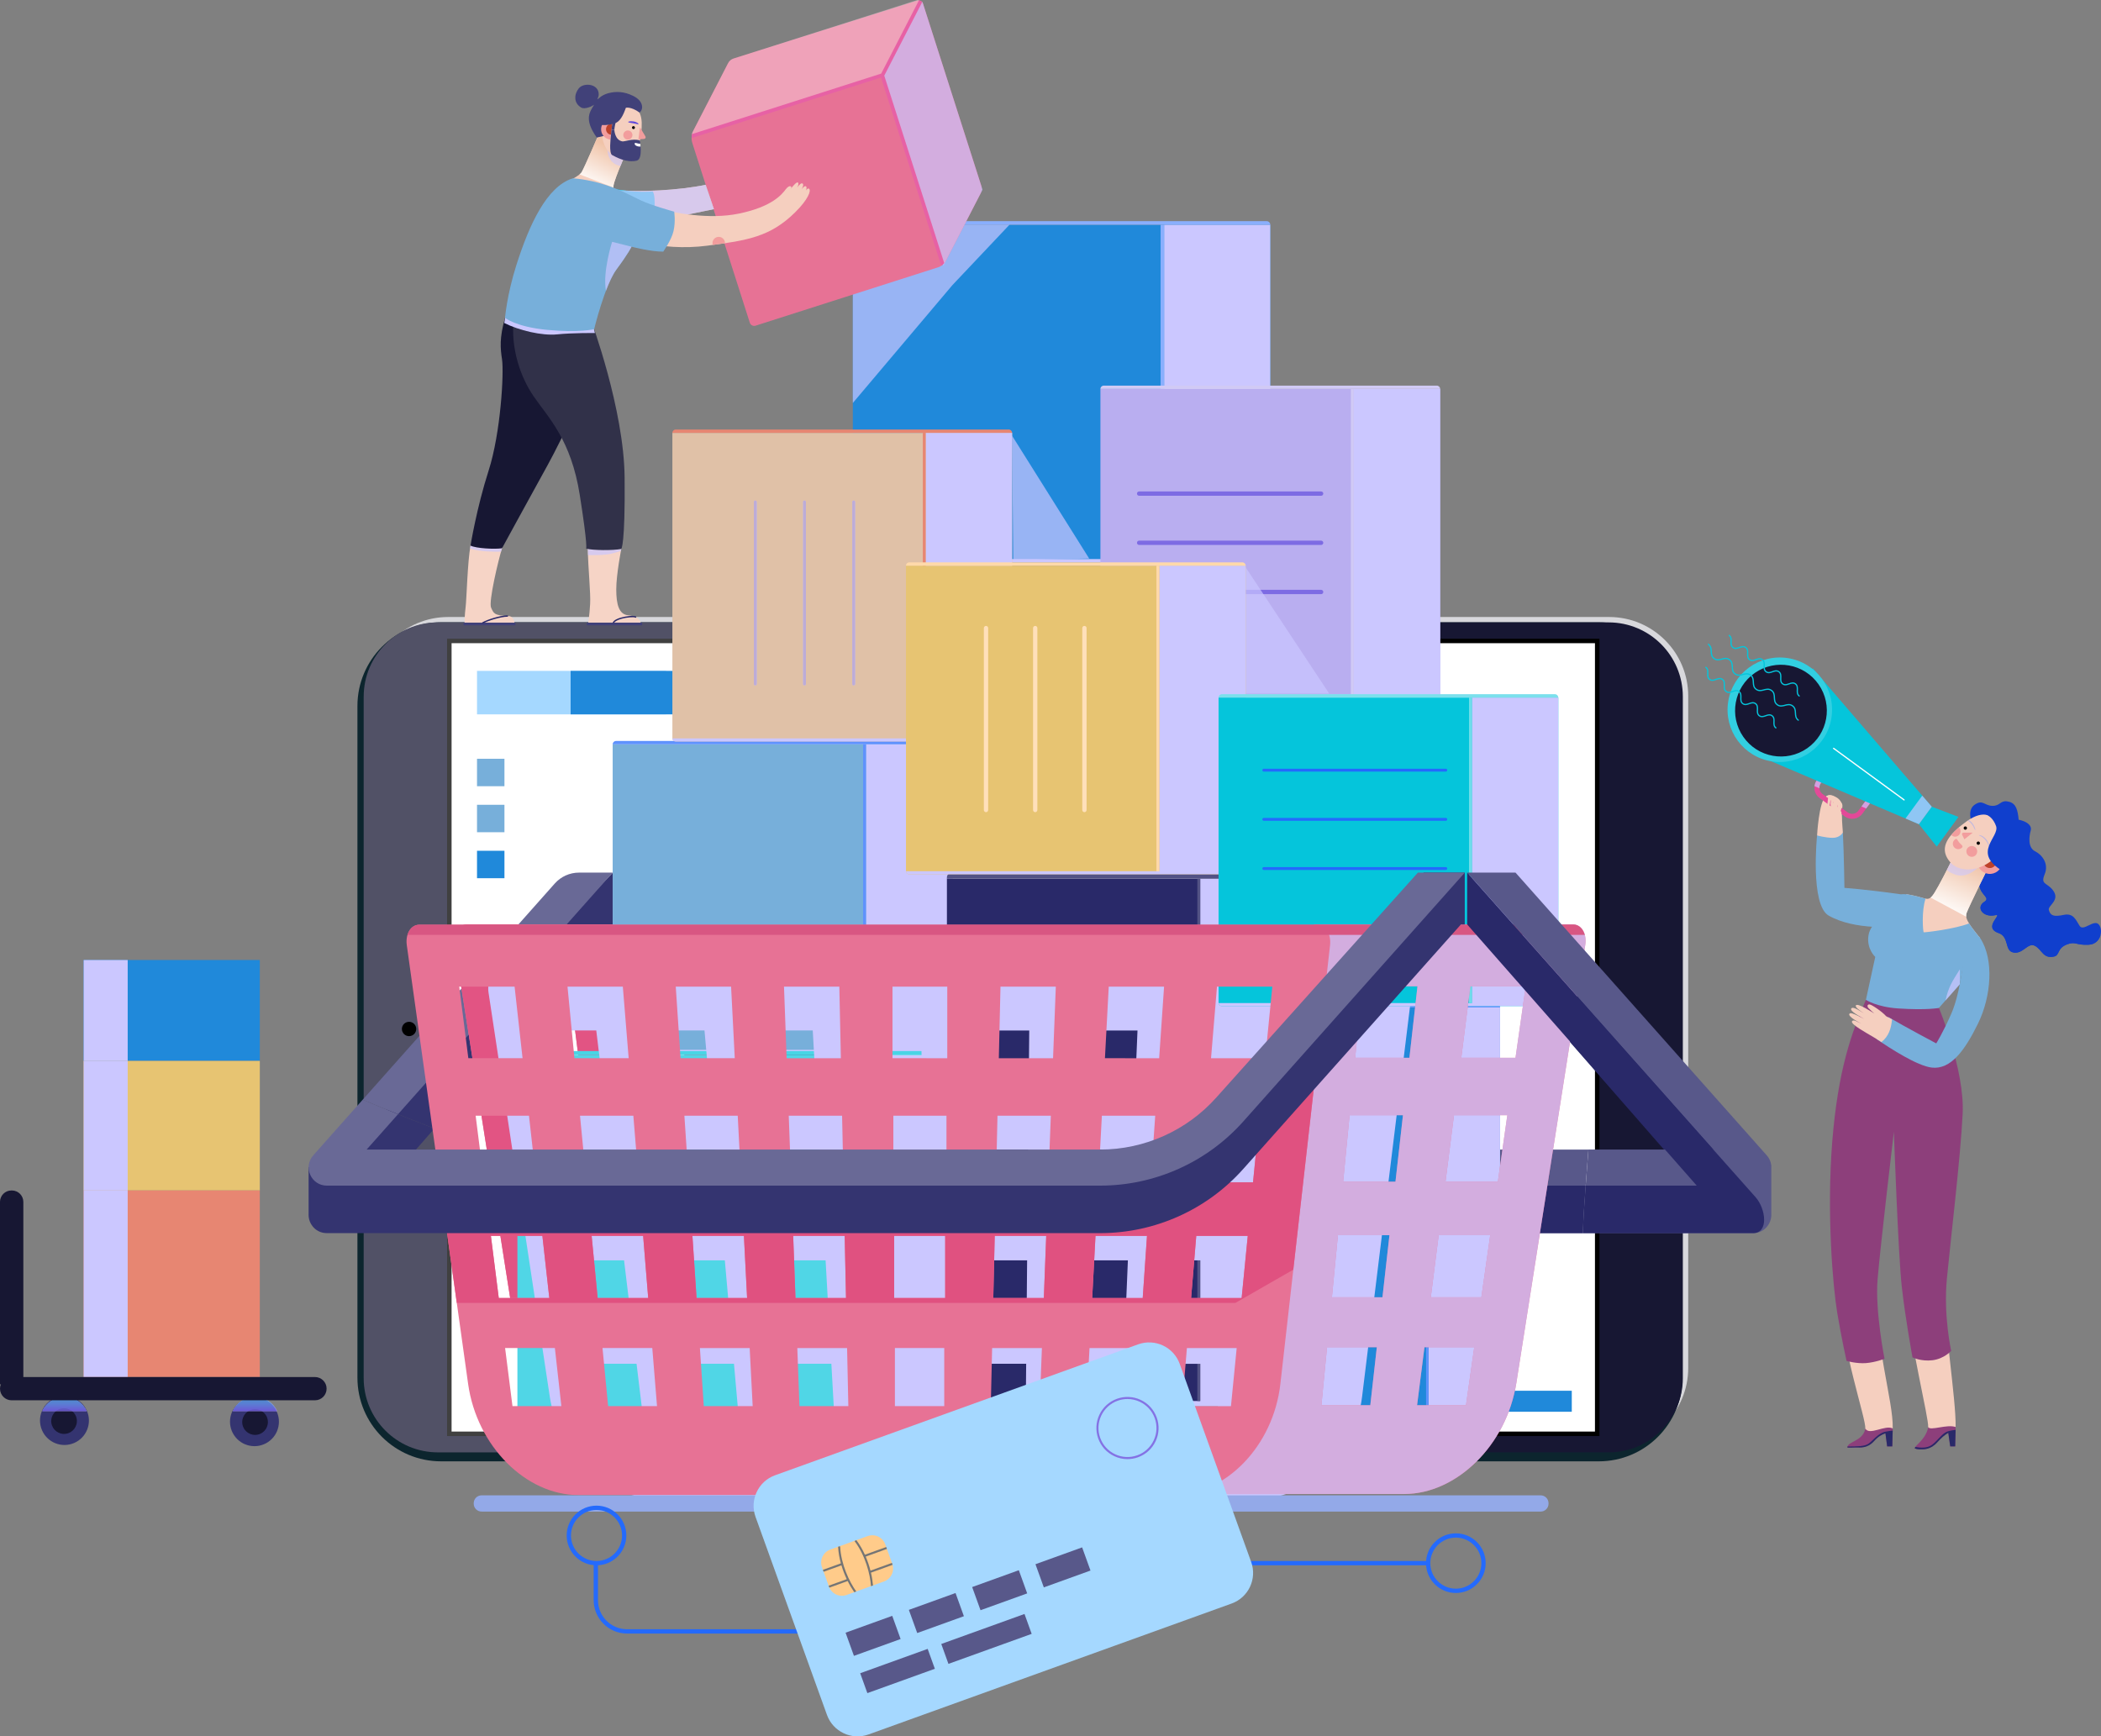 <?xml version="1.0" encoding="UTF-8" standalone="no"?>
<svg
   xmlns:dc="http://purl.org/dc/elements/1.1/"
   xmlns:cc="http://creativecommons.org/ns#"
   xmlns:rdf="http://www.w3.org/1999/02/22-rdf-syntax-ns#"
   xmlns:svg="http://www.w3.org/2000/svg"
   xmlns="http://www.w3.org/2000/svg"
   xmlns:sodipodi="http://sodipodi.sourceforge.net/DTD/sodipodi-0.dtd"
   xmlns:inkscape="http://www.inkscape.org/namespaces/inkscape"
   inkscape:version="1.0 (4035a4fb49, 2020-05-01)"
   height="1038.682"
   width="1256.601"
   sodipodi:docname="header.svg"
   xml:space="preserve"
   viewBox="0 0 1256.601 1038.682"
   y="0px"
   x="0px"
   id="Layer_1"
   version="1.1"><rect x="0" y="0" width="1256.601" height="1038.682" fill="#808080" stroke="none"/><defs
   id="defs1008" /><sodipodi:namedview
   inkscape:current-layer="Layer_1"
   inkscape:window-maximized="1"
   inkscape:window-y="-9"
   inkscape:window-x="-9"
   inkscape:cy="626.24478"
   inkscape:cx="937.35545"
   inkscape:zoom="0.70121422"
   fit-margin-bottom="0"
   fit-margin-right="0"
   fit-margin-left="0"
   fit-margin-top="0"
   showgrid="false"
   id="namedview1006"
   inkscape:window-height="1271"
   inkscape:window-width="2400"
   inkscape:pageshadow="2"
   inkscape:pageopacity="0"
   guidetolerance="10"
   gridtolerance="10"
   objecttolerance="10"
   borderopacity="1"
   bordercolor="#666666"
   pagecolor="#ffffff" />
<style
   id="style511"
   type="text/css">
	.st0{fill:#2089DA;}
	.st1{fill:#E7C472;}
	.st2{fill:#E78672;}
	.st3{fill:#CBC7FF;}
	.st4{fill:#343470;}
	.st5{fill:#171733;}
	.st6{opacity:0.7;}
	.st7{fill:url(#SVGID_1_);}
	.st8{fill:url(#SVGID_2_);}
	.st9{fill:#D8D8DC;}
	.st10{fill:#0C252E;}
	.st11{fill:#FFFFFF;}
	.st12{opacity:0.25;fill:#FFFFFF;}
	.st13{fill:#A5D8FF;}
	.st14{fill:#77AFDA;}
	.st15{fill:#696996;}
	.st16{fill:#58588A;}
	.st17{fill:#292969;}
	.st18{fill:#E77295;}
	.st19{fill:#E25483;}
	.st20{fill:#5F92FD;}
	.st21{fill:#525285;}
	.st22{fill:#89AFFD;}
	.st23{fill:#B9AEF0;}
	.st24{fill:#D1CAF5;}
	.st25{fill:#7D6BE3;}
	.st26{opacity:0.7;fill:#CBC7FF;}
	.st27{fill:#E0C1A7;}
	.st28{fill:#50D6E6;}
	.st29{fill:#48D5E5;}
	.st30{fill:#FFD9AA;}
	.st31{fill:#05C5DB;}
	.st32{fill:#6EDDEA;}
	.st33{fill:#7BE0EC;}
	.st34{fill:#D85682;}
	.st35{fill:#E05180;}
	.st36{fill:#93A9E8;}
	.st37{opacity:0.34;fill:#FFFFFF;}
	.st38{fill:#E761A5;}
	.st39{fill:#246AFC;}
	.st40{fill:#FFCB8A;}
	.st41{fill:#757575;}
	.st42{fill:#8472E4;}
	.st43{fill:#F6D4C6;}
	.st44{fill:#313149;}
	.st45{fill:#F5CFBF;}
	.st46{fill:url(#SVGID_3_);}
	.st47{opacity:0.58;fill:#CBC7FF;}
	.st48{fill:#414179;}
	.st49{fill:#F29D9D;}
	.st50{fill:#BD422A;}
	.st51{fill:#5F48DC;}
	.st52{fill:#103FCD;}
	.st53{fill:#8D3F7B;}
	.st54{fill:url(#SVGID_4_);}
	.st55{fill:#C3B9DD;}
	.st56{opacity:0.74;fill:#CBC7FF;}
	.st57{fill:#E34998;}
	.st58{fill:#32CFE1;}
	.st59{fill:#FFE0BA;}
	.st60{fill:#ADA2ED;}
</style>
<g
   transform="translate(-331.24,-19.716)"
   id="g571">
	<g
   id="g525">
		
			<rect
   id="rect513"
   height="60.34"
   width="105.36"
   class="st0"
   transform="rotate(180,433.957,624.151)"
   y="593.98"
   x="381.28" />
		
			<rect
   id="rect515"
   height="77.52"
   width="105.36"
   class="st1"
   transform="rotate(180,433.957,693.081)"
   y="654.32"
   x="381.28" />
		
			<rect
   id="rect517"
   height="111.59"
   width="105.36"
   class="st2"
   transform="rotate(180,433.957,787.637)"
   y="731.84"
   x="381.28" />
		
			<rect
   id="rect519"
   height="60.34"
   width="26.34"
   class="st3"
   transform="rotate(180,394.446,624.151)"
   y="593.98"
   x="381.28" />
		
			<rect
   id="rect521"
   height="77.52"
   width="26.34"
   class="st3"
   transform="rotate(180,394.446,693.081)"
   y="654.32"
   x="381.28" />
		
			<rect
   id="rect523"
   height="111.59"
   width="26.34"
   class="st3"
   transform="rotate(180,394.446,787.637)"
   y="731.84"
   x="381.28" />
	</g>
	<g
   id="g531">
		
			<circle
   r="14.63"
   id="ellipse527"
   cy="869.94"
   cx="483.72"
   class="st4"
   transform="matrix(0.833,-0.553,0.553,0.833,-400.581,413.003)" />
		
			<circle
   r="7.68"
   id="ellipse529"
   cy="869.94"
   cx="483.72"
   class="st5"
   transform="matrix(0.977,-0.215,0.215,0.977,-175.841,124.448)" />
	</g>
	<g
   id="g537">
		
			<circle
   r="14.63"
   id="ellipse533"
   cy="869.94"
   cx="369.8"
   class="st4"
   transform="matrix(0.917,-0.398,0.398,0.917,-315.548,218.907)" />
		
			<circle
   r="7.68"
   id="ellipse535"
   cy="869.94"
   cx="369.8"
   class="st5"
   transform="matrix(0.989,-0.146,0.146,0.989,-123.196,63.403)" />
	</g>
	<g
   id="g565"
   class="st6">
		<g
   id="g543">
			<path
   id="path539"
   d="m 383.1,863.86 h -26.6 c 2.31,-5.04 7.39,-8.55 13.3,-8.55 5.91,-0.01 10.99,3.51 13.3,8.55 z"
   class="st3" />
			<path
   id="path541"
   d="m 497.02,863.86 h -26.6 c 2.31,-5.04 7.39,-8.55 13.3,-8.55 5.91,0 10.99,3.51 13.3,8.55 z"
   class="st3" />
		</g>
		<g
   id="g563">
			<linearGradient
   y2="863.859"
   x2="369.801"
   y1="855.304"
   x1="369.801"
   gradientUnits="userSpaceOnUse"
   id="SVGID_1_">
				<stop
   id="stop545"
   style="stop-color:#56BFF0"
   offset="0" />
				<stop
   id="stop547"
   style="stop-color:#6E98FF"
   offset="0.562" />
				<stop
   id="stop549"
   style="stop-color:#8566FF"
   offset="1" />
			</linearGradient>
			<path
   style="fill:url(#SVGID_1_)"
   id="path552"
   d="m 383.1,863.86 h -26.6 c 2.31,-5.04 7.39,-8.55 13.3,-8.55 5.91,-0.01 10.99,3.51 13.3,8.55 z"
   class="st7" />
			<linearGradient
   y2="863.859"
   x2="483.72"
   y1="855.304"
   x1="483.72"
   gradientUnits="userSpaceOnUse"
   id="SVGID_2_">
				<stop
   id="stop554"
   style="stop-color:#56BFF0"
   offset="0" />
				<stop
   id="stop556"
   style="stop-color:#6E98FF"
   offset="0.562" />
				<stop
   id="stop558"
   style="stop-color:#8566FF"
   offset="1" />
			</linearGradient>
			<path
   style="fill:url(#SVGID_2_)"
   id="path561"
   d="m 497.02,863.86 h -26.6 c 2.31,-5.04 7.39,-8.55 13.3,-8.55 5.91,0 10.99,3.51 13.3,8.55 z"
   class="st8" />
		</g>
	</g>
	<path
   id="path567"
   d="m 338.2,857.36 h 181.42 c 3.85,0 6.96,-3.12 6.96,-6.96 0,-3.84 -3.12,-6.96 -6.96,-6.96 H 338.2 c -3.85,0 -6.96,3.12 -6.96,6.96 0,3.84 3.11,6.96 6.96,6.96 z"
   class="st5" />
	<path
   id="path569"
   d="m 338.36,731.84 h -0.29 c -3.77,0 -6.83,3.06 -6.83,6.83 V 847.82 H 345.2 V 738.68 c -0.01,-3.78 -3.07,-6.84 -6.84,-6.84 z"
   class="st5" />
</g>
<g
   transform="translate(-331.24,-19.716)"
   id="g599">
	<path
   id="path573"
   d="M 1293.64,885.3 H 599.29 c -26.13,0 -47.32,-21.18 -47.32,-47.32 V 436.12 c 0,-26.13 21.18,-47.32 47.32,-47.32 h 694.35 c 26.13,0 47.32,21.18 47.32,47.32 v 401.86 c 0,26.13 -21.19,47.32 -47.32,47.32 z"
   class="st9" />
	<path
   id="path575"
   d="m 1287.46,893.87 h -692.4 c -27.64,0 -50.04,-22.4 -50.04,-50.04 V 442.01 c 0,-27.64 22.4,-50.04 50.04,-50.04 h 692.4 c 27.64,0 50.04,22.4 50.04,50.04 v 401.82 c 0,27.63 -22.41,50.04 -50.04,50.04 z"
   class="st10" />
	<path
   id="path577"
   d="M 1293.33,888.51 H 593.17 c -24.53,0 -44.41,-19.88 -44.41,-44.41 V 436.43 c 0,-24.53 19.88,-44.41 44.41,-44.41 h 700.16 c 24.53,0 44.41,19.88 44.41,44.41 V 844.1 c 0,24.53 -19.88,44.41 -44.41,44.41 z"
   class="st5" />
	<rect
   id="rect579"
   height="474.28"
   width="686.53"
   class="st11"
   y="403.13"
   x="599.99" />
	<path
   id="path581"
   d="M 1287.86,878.74 H 598.65 V 401.79 h 689.21 z m -686.53,-2.68 h 683.85 V 404.46 H 601.33 Z" />
	<path
   id="path583"
   d="M 984.12,392.02 H 593.17 c -24.53,0 -44.41,19.88 -44.41,44.41 V 844.1 c 0,24.53 19.88,44.41 44.41,44.41 h 43.8 z"
   class="st12" />
	<path
   id="path585"
   d="m 580.19,635.24 c 0,2.37 -1.92,4.29 -4.29,4.29 -2.37,0 -4.29,-1.92 -4.29,-4.29 0,-2.37 1.92,-4.29 4.29,-4.29 2.37,0 4.29,1.92 4.29,4.29 z" />
	<rect
   id="rect587"
   height="26.01"
   width="113.13"
   class="st13"
   y="421.03"
   x="616.54" />
	
		<rect
   id="rect589"
   height="26.01"
   width="177.35"
   class="st0"
   transform="rotate(180,761.209,434.036)"
   y="421.03"
   x="672.54" />
	
		<rect
   id="rect591"
   height="12.57"
   width="177.35"
   class="st0"
   transform="rotate(180,1182.649,857.921)"
   y="851.63"
   x="1093.98" />
	<rect
   id="rect593"
   height="16.41"
   width="16.41"
   class="st14"
   y="473.61"
   x="616.54" />
	<rect
   id="rect595"
   height="16.41"
   width="16.41"
   class="st14"
   y="501.13"
   x="616.54" />
	<rect
   id="rect597"
   height="16.41"
   width="16.41"
   class="st0"
   y="528.64"
   x="616.54" />
</g>
<g
   transform="translate(-331.24,-19.716)"
   id="g617">
	<path
   id="path601"
   d="M 697.75,541.7 562.56,683.52 c 9.48,3.86 19,7.59 28.48,11.26 L 697.75,572.72 Z"
   class="st4" />
	<path
   id="path603"
   d="m 697.69,541.7 h -20.14 c -5.54,0 -10.81,2.37 -14.49,6.51 L 548.19,677.52 c 7,3 14.04,5.89 21.1,8.72 z"
   class="st15" />
	<path
   id="path605"
   d="m 917.24,707.36 c -26.53,0 -51.87,-11.37 -69.51,-31.19 L 732.04,547.07 c -3.06,-3.42 -7.43,-5.37 -12.02,-5.37 h -20.86 v 31.03 h 2.31 l 130.14,146.22 c 21.75,24.44 52.91,38.42 85.62,38.42 h 360.72 c 0.54,-16.62 2.15,-33.21 3.32,-49.99 H 917.24 Z"
   class="st16" />
	<path
   id="path607"
   d="m 907.31,728.93 c -26.53,0 -48.62,-7.94 -66.26,-27.76 L 699.16,541.7 v 31.03 l 125.78,142.79 c 21.75,24.44 59.59,41.85 92.3,41.85 h 360.72 c 0.31,-9.47 0.96,-18.94 1.69,-28.43 H 907.31 Z"
   class="st17" />
	<path
   id="path609"
   d="m 603.15,585.03 41.21,262 c 5.86,37.25 35.78,66.4 67.04,66.4 h 141.7 c -0.29,-1 -4.53,-13.98 -10.97,-33.8 -10.77,-1.86 -21.2,-6.21 -29.1,-13.95 -8.27,-8.1 -12.78,-19.25 -14.44,-30.55 -0.17,-1.14 -0.22,-2.28 -0.17,-3.4 -2.04,-7.24 -3.35,-14.82 -4.34,-22.16 -2.42,-17.81 -4.76,-35.54 -6.5,-53.43 -1.74,-17.91 -3.67,-35.76 -7.61,-53.35 -0.92,-4.12 0.13,-8.37 2.71,-11.4 -7.76,-26.05 -13.11,-45.59 -13.67,-51.64 -2.1,-22.68 1.58,-44.83 -3.86,-67.03 h -154.7 c -5.11,0 -8.37,5.53 -7.3,12.31 z m 124.64,240.58 h 29.77 l 3.37,34.69 H 731.7 Z m -7.54,-66.99 h 30.8 l 3.61,37.11 h -30.23 z m -8.07,-71.8 h 31.9 l 3.87,39.78 h -31.29 z m -3.87,-34.36 -4.81,-42.76 h 33.09 l 4.16,42.76 z m -38.77,173.15 h 29.77 l 4.41,34.69 h -29.24 z m -9.55,-66.99 h 30.8 l 4.72,37.11 h -30.23 z m -10.24,-71.8 h 31.9 l 5.06,39.78 h -31.29 z m -11,-77.12 h 33.09 l 5.44,42.76 h -32.43 z"
   class="st18" />
	<path
   id="path611"
   d="m 603.15,585.03 41.21,262 c 5.86,37.25 35.78,66.4 67.04,66.4 h 141.7 c -1.3,-4.47 -7.45,-18.13 -15.88,-36.39 -0.75,-0.09 -1.5,-0.26 -2.24,-0.55 -5.4,-2.11 -11.31,-3.46 -16.21,-6.71 -6.51,-4.32 -10.21,-10.65 -13.06,-17.72 -5.4,-13.4 -5.63,-28.21 -7.2,-42.23 -0.38,-3.46 1.12,-6.64 3.53,-8.9 C 784.02,761.14 771.27,664.22 769,639.76 c -2.1,-22.68 1.58,-44.83 -3.86,-67.03 h -154.7 c -5.1,-0.01 -8.36,5.52 -7.29,12.3 z m 124.64,240.58 h 29.77 l 3.37,34.69 H 731.7 Z m -7.54,-66.99 h 30.8 l 3.61,37.11 h -30.23 z m -8.07,-71.8 h 31.9 l 3.87,39.78 H 716.66 Z M 703.5,609.7 h 33.09 l 4.16,42.76 h -32.43 z m -33.96,215.91 h 29.77 l 4.41,34.69 h -29.24 z m -9.55,-66.99 h 30.8 l 4.72,37.11 h -30.23 z m -10.24,-71.8 h 31.9 l 5.06,39.78 h -31.29 z m -11,-77.12 h 33.09 l 5.44,42.76 h -32.43 z"
   class="st19" />
	<path
   id="path613"
   d="m 524.56,723.39 42.41,-1.07 24.07,-27.53 c -9.48,-3.67 -19,-7.4 -28.48,-11.26 z"
   class="st4" />
	<polygon
   id="polygon615"
   points="1339.53,722.32 1381.94,723.39 1208.75,541.7 1208.75,572.72 "
   class="st17" />
</g>
<g
   transform="translate(-331.24,-19.716)"
   id="g627">
	<path
   id="path619"
   d="M 899.06,649.53 H 699.48 c -0.99,0 -1.8,-0.81 -1.8,-1.8 V 464.94 h 203.18 v 182.79 c 0,0.99 -0.8,1.8 -1.8,1.8 z"
   class="st14" />
	<path
   id="path621"
   d="m 849.19,464.94 v 182.79 h -151.5 c 0,0.99 0.81,1.8 1.8,1.8 h 199.58 c 0.99,0 1.8,-0.81 1.8,-1.8 V 464.94 Z"
   class="st3" />
	<rect
   id="rect623"
   height="182.79"
   width="1.71"
   class="st20"
   y="464.94"
   x="847.47" />
	<path
   id="path625"
   d="M 898.89,462.96 H 699.66 c -1.09,0 -1.98,0.88 -1.98,1.98 h 203.18 c 0,-1.09 -0.88,-1.98 -1.97,-1.98 z"
   class="st20" />
</g>
<g
   transform="translate(-331.24,-19.716)"
   id="g637">
	<path
   id="path629"
   d="m 1226.54,866.25 h -164.6 c -1.04,0 -1.88,-0.84 -1.88,-1.88 V 622.36 h 168.36 v 242.01 c 0,1.03 -0.84,1.88 -1.88,1.88 z"
   class="st0" />
	<path
   id="path631"
   d="m 1185.6,622.36 v 241.51 h -125.54 c 0,1.31 0.67,2.38 1.49,2.38 h 165.38 c 0.82,0 1.49,-1.06 1.49,-2.38 V 622.36 Z"
   class="st3" />
	<rect
   id="rect633"
   height="241.51"
   width="1.42"
   class="st20"
   y="622.36"
   x="1184.18" />
	<path
   id="path635"
   d="m 1226.36,619.75 h -164.23 c -1.14,0 -2.07,0.93 -2.07,2.07 v 0.54 h 168.36 v -0.54 c 0,-1.15 -0.92,-2.07 -2.06,-2.07 z"
   class="st20" />
</g>
<g
   transform="translate(-331.24,-19.716)"
   id="g647">
	<path
   id="path639"
   d="M 1098.41,860.84 H 899.94 c -1.3,0 -2.35,-1.05 -2.35,-2.35 V 545.34 h 203.18 v 313.15 c -0.01,1.3 -1.06,2.35 -2.36,2.35 z"
   class="st17" />
	<path
   id="path641"
   d="m 1049.09,545.34 v 312.43 h -151.5 c 0,1.7 0.81,3.07 1.8,3.07 h 199.58 c 0.99,0 1.8,-1.38 1.8,-3.07 V 545.34 Z"
   class="st3" />
	<rect
   id="rect643"
   height="312.43"
   width="1.71"
   class="st21"
   y="545.34"
   x="1047.37" />
	<path
   id="path645"
   d="M 1098.18,541.96 H 900.17 c -1.43,0 -2.58,1.16 -2.58,2.58 v 0.79 h 203.18 v -0.79 c -0.01,-1.42 -1.17,-2.58 -2.59,-2.58 z"
   class="st21" />
</g>
<g
   transform="translate(-331.24,-19.716)"
   id="g657">
	<path
   id="path649"
   d="M 1088.91,356.12 H 843.4 c -1.15,0 -2.09,-0.93 -2.09,-2.09 V 154.17 h 249.68 v 199.86 c 0,1.16 -0.93,2.09 -2.08,2.09 z"
   class="st0" />
	<path
   id="path651"
   d="M 1027.49,154.17 V 354.15 H 841.31 c 0,1.09 0.99,1.97 2.21,1.97 h 245.26 c 1.22,0 2.21,-0.88 2.21,-1.97 V 154.17 Z"
   class="st3" />
	<rect
   id="rect653"
   height="199.98"
   width="2.11"
   class="st22"
   y="154.17"
   x="1025.38" />
	<path
   id="path655"
   d="M 1088.83,152.01 H 843.47 c -1.19,0 -2.16,0.97 -2.16,2.16 h 249.68 c 0,-1.19 -0.96,-2.16 -2.16,-2.16 z"
   class="st22" />
</g>
<g
   transform="translate(-331.24,-19.716)"
   id="g667">
	<path
   id="path659"
   d="M 1190.78,436.95 H 991.2 c -0.99,0 -1.8,-0.81 -1.8,-1.8 V 252.37 h 203.18 v 182.79 c 0,0.99 -0.8,1.79 -1.8,1.79 z"
   class="st23" />
	<path
   id="path661"
   d="m 1140.91,252.37 v 182.79 h -151.5 c 0,0.99 0.81,1.8 1.8,1.8 h 199.58 c 0.99,0 1.8,-0.81 1.8,-1.8 V 252.37 Z"
   class="st3" />
	<rect
   id="rect663"
   height="182.79"
   width="1.71"
   class="st24"
   y="252.37"
   x="1139.19" />
	<path
   id="path665"
   d="M 1190.61,250.39 H 991.38 c -1.09,0 -1.98,0.88 -1.98,1.98 h 203.18 c 0,-1.09 -0.88,-1.98 -1.97,-1.98 z"
   class="st24" />
</g>
<g
   transform="translate(-331.24,-19.716)"
   id="g675">
	<path
   id="path669"
   d="m 1121.4,375.13 h -108.85 c -0.71,0 -1.29,-0.58 -1.29,-1.29 0,-0.71 0.58,-1.29 1.29,-1.29 h 108.85 c 0.71,0 1.29,0.58 1.29,1.29 0,0.71 -0.58,1.29 -1.29,1.29 z"
   class="st25" />
	<path
   id="path671"
   d="m 1121.4,345.7 h -108.85 c -0.71,0 -1.29,-0.58 -1.29,-1.29 0,-0.71 0.58,-1.29 1.29,-1.29 h 108.85 c 0.71,0 1.29,0.58 1.29,1.29 -0.01,0.72 -0.58,1.29 -1.29,1.29 z"
   class="st25" />
	<path
   id="path673"
   d="m 1121.4,316.28 h -108.85 c -0.71,0 -1.29,-0.58 -1.29,-1.29 0,-0.71 0.58,-1.29 1.29,-1.29 h 108.85 c 0.71,0 1.29,0.58 1.29,1.29 -0.01,0.71 -0.58,1.29 -1.29,1.29 z"
   class="st25" />
</g>
<polygon
   transform="translate(-331.24,-19.716)"
   id="polygon677"
   points="1075.68,434.63 1074.3,356.12 1126.25,434.63 "
   class="st26" />
<g
   transform="translate(-331.24,-19.716)"
   id="g687">
	<path
   id="path679"
   d="M 934.77,463.23 H 735.19 c -0.99,0 -1.8,-0.81 -1.8,-1.8 V 278.64 h 203.18 v 182.79 c -0.01,0.99 -0.81,1.8 -1.8,1.8 z"
   class="st27" />
	<path
   id="path681"
   d="m 884.89,278.64 v 182.79 h -151.5 c 0,0.99 0.81,1.8 1.8,1.8 h 199.58 c 0.99,0 1.8,-0.81 1.8,-1.8 V 278.64 Z"
   class="st3" />
	<rect
   id="rect683"
   height="182.79"
   width="1.71"
   class="st2"
   y="278.64"
   x="883.18" />
	<path
   id="path685"
   d="M 934.59,276.66 H 735.37 c -1.09,0 -1.98,0.88 -1.98,1.98 h 203.18 c -0.01,-1.09 -0.89,-1.98 -1.98,-1.98 z"
   class="st2" />
</g>
<g
   transform="translate(-331.24,-19.716)"
   id="g697">
	<path
   id="path689"
   d="M 897.7,873.3 H 642.93 c -1.23,0 -2.23,-1 -2.23,-2.23 V 650.84 h 259.24 v 220.23 c 0,1.23 -1,2.23 -2.24,2.23 z"
   class="st28" />
	<path
   id="path691"
   d="M 834,650.84 V 871.13 H 640.7 c 0,1.2 1.03,2.17 2.3,2.17 h 254.65 c 1.27,0 2.3,-0.97 2.3,-2.17 V 650.84 Z"
   class="st3" />
	<rect
   id="rect693"
   height="220.29"
   width="2.19"
   class="st29"
   y="650.84"
   x="831.82" />
	<path
   id="path695"
   d="M 897.55,648.46 H 643.08 c -1.31,0 -2.38,1.07 -2.38,2.38 h 259.24 c 0,-1.32 -1.07,-2.38 -2.39,-2.38 z"
   class="st29" />
</g>
<path
   id="path699"
   d="M 836.52,582.264 H 299.67 c -5.1,0 -8.45,5.1 -7.5,11.36 l 36.67,241.95 c 5.21,34.4 34.63,61.32 65.89,61.32 h 355.8 c 31.26,0 59.9,-26.92 64.12,-61.32 l 29.71,-241.95 c 0.75,-6.26 -2.75,-11.36 -7.84,-11.36 z m -451.92,265.57 h -29.24 l -4.41,-32.04 h 29.77 z m -7.21,-59.64 h -30.23 l -4.71,-34.27 h 30.8 z m -7.72,-63.82 h -31.29 l -5.05,-36.74 h 31.9 z m -8.27,-68.47 h -32.43 l -5.43,-39.49 h 33.09 z m 80.42,191.93 h -29.24 l -3.36,-32.04 h 29.77 z m -5.27,-59.64 h -30.23 l -3.6,-34.27 h 30.8 z m -5.65,-63.82 h -31.29 l -3.85,-36.74 h 31.9 z m -6.05,-68.47 h -32.43 l -4.15,-39.49 h 33.09 z m 74.18,191.93 h -29.24 l -2.32,-32.04 h 29.77 z m -3.33,-59.64 h -30.23 l -2.48,-34.27 h 30.8 z m -3.56,-63.82 h -31.29 l -2.66,-36.74 h 31.9 z m -3.83,-68.47 h -32.43 l -2.86,-39.49 h 33.09 z m 67.93,191.93 H 527 l -1.28,-32.04 h 29.77 z m -1.39,-59.64 h -30.23 l -1.37,-34.27 h 30.8 z m -1.48,-63.82 h -31.29 l -1.47,-36.74 h 31.9 z m -1.6,-68.47 h -32.43 l -1.58,-39.49 h 33.09 z m 61.69,191.93 H 584.1 v -32.04 h 29.65 z m 0.55,-59.64 h -30.36 v -34.27 h 30.67 z m 0.59,-63.82 h -31.43 v -36.74 h 31.77 z m 0.63,-68.47 h -32.58 v -39.49 h 32.94 z m 55.44,191.93 h -29.24 l 0.81,-32.04 h 29.77 z m 2.49,-59.64 h -30.23 l 0.86,-34.27 h 30.8 z m 2.67,-63.82 h -31.29 l 0.92,-36.74 h 31.9 z m 2.86,-68.47 h -32.43 l 0.99,-39.49 h 33.09 z m 49.2,191.93 h -29.24 l 1.85,-32.04 h 29.77 z m 4.43,-59.64 h -30.23 l 1.98,-34.27 h 30.8 z m 4.74,-63.82 h -31.29 l 2.12,-36.74 h 31.9 z m 5.09,-68.47 h -32.43 l 2.28,-39.49 h 33.09 z m 42.95,191.93 h -29.24 l 2.89,-32.04 h 29.77 z m 6.37,-59.64 h -30.23 l 3.09,-34.27 h 30.8 z m 6.82,-63.82 H 767 l 3.31,-36.74 h 31.9 z m 7.32,-68.47 h -32.43 l 3.56,-39.49 h 33.09 z"
   class="st3" />
<g
   transform="translate(-331.24,-19.716)"
   id="g709">
	<path
   id="path701"
   d="M 1074.48,542.68 H 874.9 c -0.99,0 -1.8,-0.81 -1.8,-1.8 V 358.1 h 203.18 v 182.79 c 0,0.99 -0.81,1.79 -1.8,1.79 z"
   class="st1" />
	<path
   id="path703"
   d="M 1024.6,358.1 V 540.89 H 873.1 c 0,0.99 0.81,1.8 1.8,1.8 h 199.58 c 0.99,0 1.8,-0.81 1.8,-1.8 V 358.1 Z"
   class="st3" />
	<rect
   id="rect705"
   height="182.79"
   width="1.71"
   class="st30"
   y="358.1"
   x="1022.89" />
	<path
   id="path707"
   d="M 1074.3,356.12 H 875.08 c -1.09,0 -1.98,0.88 -1.98,1.98 h 203.18 c 0,-1.09 -0.89,-1.98 -1.98,-1.98 z"
   class="st30" />
</g>
<g
   transform="translate(-331.24,-19.716)"
   id="g719">
	<path
   id="path711"
   d="m 1261.44,621.55 h -199.58 c -0.99,0 -1.8,-0.81 -1.8,-1.8 V 436.96 h 203.18 v 182.79 c 0,0.99 -0.81,1.8 -1.8,1.8 z"
   class="st31" />
	<path
   id="path713"
   d="m 1211.56,436.96 v 182.79 h -151.5 c 0,0.99 0.81,1.8 1.8,1.8 h 199.58 c 0.99,0 1.8,-0.81 1.8,-1.8 V 436.96 Z"
   class="st3" />
	<rect
   id="rect715"
   height="182.79"
   width="1.71"
   class="st32"
   y="436.96"
   x="1209.85" />
	<path
   id="path717"
   d="m 1261.26,434.98 h -199.22 c -1.09,0 -1.98,0.88 -1.98,1.98 h 203.18 c 0,-1.09 -0.89,-1.98 -1.98,-1.98 z"
   class="st33" />
</g>
<g
   transform="translate(-331.24,-19.716)"
   id="g741">
	<g
   id="g729">
		<path
   id="path721"
   d="m 1272.07,572.72 h -154.7 c -5.44,22.21 -1.76,44.35 -3.86,67.03 -0.56,6.05 -5.91,25.59 -13.67,51.64 2.58,3.03 3.64,7.28 2.71,11.4 -3.95,17.59 -5.88,35.43 -7.61,53.35 -1.74,17.9 -4.08,35.63 -6.5,53.43 -1,7.34 -2.31,14.92 -4.34,22.16 0.05,1.12 0,2.26 -0.17,3.4 -1.65,11.3 -6.17,22.45 -14.44,30.55 -7.9,7.74 -18.33,12.09 -29.1,13.95 -6.44,19.83 -10.68,32.81 -10.97,33.8 h 141.7 c 31.26,0 61.18,-29.15 67.04,-66.4 l 41.21,-262 c 1.06,-6.78 -2.21,-12.31 -7.3,-12.31 z m -121.26,287.59 h -29.24 l 3.37,-34.69 h 29.77 z m 7.27,-64.59 h -30.23 l 3.61,-37.11 h 30.8 z m 7.78,-69.11 h -31.29 l 3.87,-39.78 h 31.9 z m -24.09,-74.15 4.16,-42.76 h 33.09 l -4.81,42.76 z m 66.26,207.85 h -29.24 l 4.41,-34.69 h 29.77 z m 9.2,-64.59 H 1187 l 4.72,-37.11 h 30.8 z m 9.86,-69.11 h -31.29 l 5.06,-39.78 h 31.9 z m 10.57,-74.15 h -32.43 l 5.44,-42.76 h 33.09 z"
   class="st18" />
		<path
   id="path723"
   d="m 1272.07,572.72 h -154.7 c -5.44,22.21 -1.76,44.35 -3.86,67.03 -2.27,24.46 -15.01,121.38 -33.04,161.17 2.42,2.26 3.92,5.45 3.53,8.9 -1.56,14.02 -1.79,28.83 -7.2,42.23 -2.85,7.07 -6.55,13.4 -13.06,17.72 -4.9,3.25 -10.81,4.61 -16.21,6.71 -0.74,0.29 -1.49,0.46 -2.24,0.55 -8.44,18.25 -14.59,31.91 -15.89,36.39 h 141.7 c 31.26,0 61.18,-29.15 67.04,-66.4 l 41.21,-262 c 1.08,-6.77 -2.19,-12.3 -7.28,-12.3 z m -121.26,287.59 h -29.24 l 3.37,-34.69 h 29.77 z m 7.27,-64.59 h -30.23 l 3.61,-37.11 h 30.8 z m 7.78,-69.11 h -31.29 l 3.87,-39.78 h 31.9 z m 8.34,-74.15 h -32.43 l 4.16,-42.76 h 33.09 z m 33.83,207.85 h -29.24 l 4.41,-34.69 h 29.77 z m 9.2,-64.59 H 1187 l 4.72,-37.11 h 30.8 z m 9.86,-69.11 h -31.29 l 5.06,-39.78 h 31.9 z m 10.57,-74.15 h -32.43 l 5.44,-42.76 h 33.09 z"
   class="st26" />
		<path
   id="path725"
   d="M 1118.9,572.86 H 582.05 c -5.1,0 -8.45,5.53 -7.5,12.32 l 36.67,262.36 c 5.21,37.3 34.63,66.5 65.89,66.5 h 355.8 c 31.26,0 59.9,-29.19 64.12,-66.5 l 29.71,-262.36 c 0.76,-6.78 -2.74,-12.32 -7.84,-12.32 z M 666.99,860.84 h -29.24 l -4.41,-34.74 h 29.77 z m -7.21,-64.67 h -30.23 l -4.71,-37.16 h 30.8 z m -7.72,-69.21 h -31.29 l -5.05,-39.84 h 31.9 z m -8.28,-74.24 h -32.43 l -5.43,-42.82 h 33.09 z M 724.2,860.84 H 694.96 L 691.6,826.1 h 29.77 z m -5.27,-64.67 H 688.7 l -3.6,-37.16 h 30.8 z m -5.64,-69.21 H 682 l -3.86,-39.84 h 31.9 z m -6.05,-74.24 h -32.43 l -4.15,-42.82 h 33.09 z m 74.17,208.12 h -29.24 l -2.32,-34.74 h 29.77 z m -3.33,-64.67 h -30.23 l -2.48,-37.16 h 30.8 z m -3.56,-69.21 h -31.29 l -2.66,-39.84 h 31.9 z m -3.82,-74.24 h -32.43 l -2.86,-42.82 h 33.09 z m 67.93,208.12 h -29.24 l -1.28,-34.74 h 29.77 z m -1.39,-64.67 h -30.23 l -1.37,-37.16 h 30.8 z m -1.49,-69.21 h -31.29 l -1.47,-39.84 h 31.9 z m -1.59,-74.24 h -32.43 l -1.58,-42.82 h 33.09 z m 61.83,208.12 H 866.48 V 826.1 h 29.51 z m 0.56,-64.67 h -30.52 v -37.16 h 30.52 z m 0.77,-69.21 h -31.77 v -39.84 h 31.77 z m 0.48,-74.24 H 865.04 V 609.9 h 32.76 z m 55.26,208.12 h -29.24 l 0.81,-34.74 h 29.77 z m 2.49,-64.67 h -30.23 l 0.86,-37.16 h 30.8 z m 2.66,-69.21 h -31.29 l 0.92,-39.84 h 31.9 z m 2.86,-74.24 h -32.43 l 0.99,-42.82 h 33.09 z m 49.2,208.12 h -29.24 l 1.85,-34.74 h 29.77 z m 4.43,-64.67 h -30.23 l 1.98,-37.16 h 30.8 z m 4.74,-69.21 h -31.29 l 2.12,-39.84 h 31.9 z m 5.09,-74.24 H 992.1 l 2.28,-42.82 h 33.09 z m 42.95,208.12 h -29.24 l 2.89,-34.74 h 29.77 z m 6.38,-64.67 h -30.23 l 3.09,-37.16 h 30.8 z m 6.81,-69.21 h -31.29 l 3.31,-39.84 h 31.9 z m 7.32,-74.24 h -32.43 l 3.56,-42.82 h 33.09 z"
   class="st18" />
		<path
   id="path727"
   d="m 1277.22,575.21 c -1.3,-1.56 -3.07,-2.49 -5.15,-2.49 h -154.7 c -0.01,0.05 -0.02,0.09 -0.03,0.14 H 582.05 c -3.39,0 -6,2.45 -7.09,6.09 h 704.13 c -0.4,-1.45 -1.03,-2.73 -1.87,-3.74 z"
   class="st34" />
	</g>
	<path
   id="path731"
   d="m 1118.16,660.84 -33.86,29.33 -3.62,36.79 h -31.29 l 0.59,-7.06 -18.23,15.78 H 595.58 l 8.86,63.43 h 465.66 l 34.65,-19.89 z m -488.61,135.33 -4.71,-37.16 h 30.8 l 4.14,37.16 z m 59.15,0 -3.6,-37.16 h 30.8 l 3.03,37.16 z m 59.15,0 -2.48,-37.16 h 30.8 l 1.91,37.16 z m 59.16,0 -1.37,-37.16 h 30.8 l 0.8,37.16 z m 89.54,0 h -30.52 v -37.16 h 30.52 z m 59,0 h -30.23 l 0.86,-37.16 h 30.8 z m 59.15,0 h -30.23 l 1.98,-37.16 h 30.8 z m 59.16,0 h -30.23 l 3.09,-37.16 h 30.8 z"
   class="st35" />
	<path
   id="path733"
   d="m 1182.64,541.7 c -0.02,0.11 -0.02,0.22 -0.04,0.33 -1.15,6.82 -3.32,12.99 -6.29,18.62 v 9.13 l -5.74,-0.06 c -7.19,9.65 -16.75,17.65 -27.08,24.87 -4.41,3.09 -17.98,12.22 -20.21,13.88 0.89,-0.61 -1.38,1.55 -2.11,2.08 -0.4,0.6 -1.03,1.49 -1.13,1.67 -0.36,0.61 -0.69,1.25 -1.02,1.88 -1.35,2.55 -2.57,5.16 -3.96,7.69 -3.16,5.73 -6.72,11.23 -10.46,16.6 -6.7,9.64 -13.98,18.86 -20.74,28.46 -6.21,8.82 -12.3,17.87 -20.11,25.38 -17.73,17.03 -42.11,21.01 -65.79,22.6 -50.04,3.37 -99.74,-9.22 -149.79,-2.83 -26.02,3.32 -52.19,5.85 -78.31,8.33 -26.56,2.52 -53,2.53 -79.65,1.58 -26.07,-0.92 -52.08,-1.9 -78.17,-1.57 -25.22,0.32 -50.47,0.91 -75.64,-1.15 l -4.5,5.06 v -5.61 c -0.86,-0.2 -1.7,-0.47 -2.49,-0.82 h -13.6 v 28.43 c -0.09,5.67 4.33,11.11 10.9,11.11 h 462.53 c 32.71,0 63.87,-13.98 85.62,-38.42 L 1205,572.72 h 2.31 V 541.7 Z"
   class="st4" />
	<path
   id="path735"
   d="m 1179.27,541.7 -120.5,134.48 c -17.64,19.82 -42.98,31.19 -69.51,31.19 H 550.52 l 18.77,-21.13 c -7.06,-2.83 -14.1,-5.73 -21.1,-8.72 l -29.59,33.31 c -6.23,7.02 -1.25,18.11 8.13,18.11 h 462.53 c 32.71,0 63.87,-13.98 85.62,-38.42 L 1207.34,541.7 Z"
   class="st15" />
	<path
   id="path737"
   d="m 1390.67,717.82 c -0.04,-2.43 -0.9,-4.9 -2.76,-7 L 1237.66,541.7 h -28.85 l 147.17,165.67 h -74.71 c -1.17,16.78 -2.77,33.37 -3.32,49.99 h 101.81 c 6.57,0 10.98,-5.44 10.9,-11.11 v -28.43 z"
   class="st16" />
	<path
   id="path739"
   d="M 1381.22,735.82 1208.75,541.7 v 31.03 l 137.3,156.21 h -66.4 c -0.72,9.49 -1.38,18.95 -1.69,28.43 h 101.81 c 9.39,-0.01 7.69,-14.53 1.45,-21.55 z"
   class="st17" />
</g>
<path
   id="path743"
   d="M 921.47,904.204 H 288.03 c -2.59,0 -4.7,-2.1 -4.7,-4.7 v -0.31 c 0,-2.59 2.1,-4.7 4.7,-4.7 h 633.44 c 2.59,0 4.7,2.1 4.7,4.7 v 0.31 c 0,2.6 -2.1,4.7 -4.7,4.7 z"
   class="st36" />
<polygon
   transform="translate(-331.24,-19.716)"
   id="polygon745"
   points="841.31,154.17 841.31,260.78 900.86,190.28 934.99,154.17 "
   class="st26" />
<g
   transform="translate(-331.24,-19.716)"
   id="g755">
	<path
   id="path747"
   d="m 770.11,54.68 c -1.49,0.48 -2.73,1.53 -3.45,2.92 l -20.69,40.15 c -1.21,2.35 -1.44,5.08 -0.63,7.59 l 34.36,107.43 c 0.46,1.43 1.99,2.22 3.43,1.77 l 109.21,-34.93 c 2.03,-0.65 3.72,-2.08 4.69,-3.97 l 20.62,-40.01 c 0.8,-1.56 0.96,-3.37 0.42,-5.05 L 883.28,21.87 c -0.46,-1.45 -2.02,-2.26 -3.47,-1.8 z"
   class="st18" />
	<path
   id="path749"
   d="m 766.77,57.39 -21.52,41.75 c -0.43,0.84 0.37,1.79 1.27,1.5 L 859.05,64.65 881.23,21.61 c 0.53,-1.03 -0.45,-2.18 -1.55,-1.83 l -109.8,34.98 c -1.35,0.43 -2.47,1.37 -3.11,2.63 z"
   class="st37" />
	<path
   id="path751"
   d="m 895.49,178.6 23.4,-45.4 -35.76,-111.8 c -0.29,-0.91 -1.54,-1.02 -1.98,-0.17 l -22.32,43.3 z"
   class="st26" />
	<path
   id="path753"
   d="m 880.84,19.96 -22.56,43.78 -113.1,36.17 c -0.19,0.78 -0.27,1.58 -0.28,2.39 l 113.27,-36.23 36.02,112.62 c 0.67,-0.43 1.29,-0.95 1.8,-1.56 L 860.12,64.96 882.79,20.98 c -0.49,-0.6 -1.19,-0.96 -1.95,-1.02 z"
   class="st38" />
</g>
<g
   transform="translate(-331.24,-19.716)"
   id="g783">
	<path
   id="path757"
   d="M 812.56,996.88 H 706.27 c -11,0 -19.95,-8.95 -19.95,-19.95 v -22.15 h 2.57 v 22.15 c 0,9.58 7.8,17.38 17.38,17.38 h 106.29 z"
   class="st39" />
	<rect
   id="rect759"
   height="2.57"
   width="127.71"
   class="st39"
   y="953.49"
   x="1057.7" />
	<path
   id="path761"
   d="m 688.01,956.06 c -9.84,0 -17.84,-8 -17.84,-17.84 0,-9.84 8,-17.84 17.84,-17.84 9.84,0 17.84,8 17.84,17.84 0,9.84 -8,17.84 -17.84,17.84 z m 0,-33.11 c -8.42,0 -15.27,6.85 -15.27,15.27 0,8.42 6.85,15.27 15.27,15.27 8.42,0 15.27,-6.85 15.27,-15.27 0,-8.42 -6.85,-15.27 -15.27,-15.27 z"
   class="st39" />
	<path
   id="path763"
   d="m 1201.97,972.62 c -9.84,0 -17.84,-8 -17.84,-17.84 0,-9.84 8,-17.84 17.84,-17.84 9.84,0 17.84,8 17.84,17.84 0,9.84 -8.01,17.84 -17.84,17.84 z m 0,-33.12 c -8.42,0 -15.27,6.85 -15.27,15.27 0,8.42 6.85,15.27 15.27,15.27 8.42,0 15.27,-6.85 15.27,-15.27 0,-8.41 -6.85,-15.27 -15.27,-15.27 z"
   class="st39" />
	<g
   id="g781">
		<path
   id="path765"
   d="m 1067.87,978.93 -217.13,78.31 c -10.1,3.64 -21.25,-1.59 -24.89,-11.69 L 783.12,927.09 c -3.64,-10.1 1.59,-21.25 11.69,-24.89 l 217.13,-78.31 c 10.1,-3.64 21.25,1.59 24.89,11.69 l 42.73,118.47 c 3.64,10.09 -1.59,21.24 -11.69,24.88 z"
   class="st13" />
		<path
   id="path767"
   d="m 859.96,965.73 -22.36,8.07 c -4.28,1.54 -9,-0.67 -10.54,-4.95 l -4.2,-11.65 c -1.54,-4.28 0.67,-9 4.95,-10.54 l 22.36,-8.07 c 4.28,-1.54 9,0.67 10.54,4.95 l 4.2,11.65 c 1.54,4.28 -0.67,9 -4.95,10.54 z"
   class="st40" />
		<path
   id="path769"
   d="m 869.89,1000.16 -27.91,10.07 -5,-13.86 27.91,-10.07 z m 32.85,-27.51 -27.91,10.07 5,13.86 27.91,-10.07 z M 940.6,959 l -27.91,10.07 5,13.86 27.91,-10.07 z m 37.86,-13.66 -27.91,10.07 5,13.86 27.91,-10.07 z"
   class="st16" />
		<g
   id="g775">
			<path
   id="path771"
   d="m 838.23,965.47 c 1.28,2.57 2.64,4.83 3.94,6.68 l 1.2,-0.43 c -4.18,-5.83 -9.14,-16.26 -9.64,-27 l -0.62,0.03 -0.6,0.22 c 0.17,3.39 0.77,6.74 1.65,9.93 l -10.75,3.88 0.42,1.16 10.68,-3.85 c 0.88,2.95 1.97,5.74 3.17,8.28 l -10.84,3.91 0.21,0.58 c 0.07,0.2 0.16,0.38 0.24,0.57 z"
   class="st41" />
			<path
   id="path773"
   d="m 843.45,941.02 -0.6,0.22 -0.49,0.37 c 6.48,8.59 9.32,19.78 9.82,26.94 l 1.2,-0.43 c -0.18,-2.25 -0.57,-4.86 -1.22,-7.66 l 12.94,-4.67 c -0.05,-0.2 -0.11,-0.4 -0.18,-0.59 l -0.21,-0.58 -12.84,4.63 c -0.7,-2.71 -1.64,-5.57 -2.84,-8.4 l 12.68,-4.57 -0.42,-1.16 -12.75,4.6 c -1.38,-3.02 -3.06,-5.99 -5.09,-8.7 z"
   class="st41" />
		</g>
		<path
   id="path777"
   d="m 890.37,1017.96 -40.36,14.56 -4.29,-11.9 40.36,-14.56 z m 53.62,-32.79 -49.78,17.95 4.29,11.9 49.78,-17.95 z"
   class="st16" />
		<path
   id="path779"
   d="m 1005.57,892.54 c -2.7,0 -5.38,-0.59 -7.89,-1.77 -4.49,-2.11 -7.89,-5.85 -9.58,-10.52 -1.68,-4.67 -1.45,-9.72 0.66,-14.21 2.11,-4.49 5.85,-7.89 10.52,-9.58 4.67,-1.68 9.72,-1.45 14.21,0.66 4.49,2.11 7.89,5.85 9.58,10.52 1.68,4.67 1.45,9.72 -0.66,14.21 -2.11,4.49 -5.85,7.89 -10.52,9.58 -2.06,0.74 -4.19,1.11 -6.32,1.11 z m 0.03,-35.96 c -1.98,0 -3.98,0.34 -5.9,1.04 -4.36,1.57 -7.85,4.75 -9.82,8.94 -1.97,4.19 -2.19,8.91 -0.62,13.26 1.57,4.36 4.75,7.85 8.94,9.82 4.2,1.97 8.91,2.19 13.26,0.62 4.36,-1.57 7.85,-4.75 9.82,-8.94 1.97,-4.19 2.19,-8.91 0.62,-13.26 -1.57,-4.36 -4.75,-7.85 -8.94,-9.82 -2.34,-1.1 -4.85,-1.66 -7.36,-1.66 z"
   class="st42" />
	</g>
</g>
<polygon
   transform="translate(-331.24,-19.716)"
   id="polygon785"
   points="937.26,354.7 936.56,280.35 982.69,353.85 "
   class="st26" />
<g
   transform="translate(-331.24,-19.716)"
   id="g860">
	<path
   id="path787"
   d="m 682.79,347.55 c 0.2,12.82 1.8,26.58 1.4,33.59 -0.4,7.01 -1.2,11.52 -1.2,11.52 h 31.45 c 0,0 0.4,-4.11 -7.61,-4.91 -5.37,-0.54 -7.01,-6.41 -7.01,-15.43 0,-9.02 3.01,-24.24 3.01,-24.24 z"
   class="st43" />
	<path
   id="path789"
   d="m 612.67,346.08 c -1.8,9.22 -2.34,31.92 -2.94,36.73 -0.6,4.81 -0.67,9.42 -0.67,9.42 h 29.92 c 0,0 -0.53,-3.81 -3.34,-3.94 -9.02,-0.43 -9.08,-1.6 -10.68,-5.08 -1.6,-3.47 4.34,-28.52 6.54,-35.53 2.2,-7.01 -18.83,-1.6 -18.83,-1.6 z"
   class="st43" />
	<path
   id="path791"
   d="m 630.9,349.73 c 0.22,-0.78 0.43,-1.48 0.6,-2.05 2.2,-7.01 -18.83,-1.6 -18.83,-1.6 -0.11,0.55 -0.21,1.14 -0.31,1.78 5.71,1.93 15.02,1.95 18.54,1.87 z"
   class="st26" />
	<path
   id="path793"
   d="m 697.08,350.89 c 2.63,-0.67 4.41,-1.25 5.52,-1.65 0.14,-0.73 0.22,-1.16 0.22,-1.16 l -20.03,-0.53 c 0.02,1.4 0.06,2.8 0.11,4.21 3.48,0.08 10.39,0.1 14.18,-0.87 z"
   class="st26" />
	<path
   id="path795"
   d="m 633.3,209.85 c -3.41,12.02 -2.8,18.23 -1.8,24.84 1.23,8.13 -0.8,44.08 -8.01,66.51 -7.21,22.44 -10.82,44.88 -10.82,44.88 3.25,1.73 14.76,2.27 18.83,1.6 0,0 16.83,-30.85 27.25,-49.69 9.65,-17.45 23.84,-49.08 23.84,-49.08 L 655.94,209.84 H 633.3 Z"
   class="st5" />
	<path
   id="path797"
   d="m 638.51,210.05 c -2,18.03 4.06,35.36 11.95,46.81 8.88,12.89 22.3,25.91 27.51,58.77 5.02,31.67 3.81,32.26 3.81,32.26 3.8,1.07 16.13,1.2 21.04,0.2 0,0 2.4,-2 2,-42.87 -0.4,-40.87 -20.03,-93.76 -20.03,-93.76 z"
   class="st44" />
	<path
   id="path799"
   d="m 677.87,142.76 c 6.02,7.52 18.47,7.28 21.1,6.18 4.74,-1.98 5.3,-3.25 7.33,-7.29 -7.64,-7.68 -8.57,-6.98 -8.13,-10.86 0.49,-4.29 9.58,-24.54 9.58,-24.54 l -18.17,-6.83 c 0,0 -8.6,20.13 -10.48,23.32 -1.14,1.92 -6.58,4.46 -9.08,6.5 1.19,5.49 4.24,9.02 7.85,13.52 z"
   class="st45" />
	
		<linearGradient
   gradientTransform="matrix(0.444,0.171,-0.171,0.444,-8889.634,3255.54)"
   y2="-13360.173"
   x2="16407.547"
   y1="-13416.11"
   x1="16412.52"
   gradientUnits="userSpaceOnUse"
   id="SVGID_3_">
		<stop
   id="stop801"
   style="stop-color:#F0C3A8"
   offset="0" />
		<stop
   id="stop803"
   style="stop-color:#FFFFFF"
   offset="1" />
	</linearGradient>
	<path
   style="fill:url(#SVGID_3_)"
   id="path806"
   d="m 698.14,131.86 c -0.02,-0.31 0,-0.66 0.04,-1.06 0.49,-4.29 9.58,-24.54 9.58,-24.54 l -18.17,-6.83 c 0,0 -8.6,20.13 -10.48,23.32 -0.3,0.51 -0.74,0.92 -1.3,1.25 z"
   class="st46" />
	<path
   id="path808"
   d="m 700.35,118.43 c 0.72,0.27 1.43,0.46 2.11,0.59 2.69,-7.06 5.35,-13.62 5.35,-13.62 l -12.28,-4.3 c -2.3,7.88 -0.97,15.26 4.82,17.33 z"
   class="st47" />
	<path
   id="path810"
   d="m 714.76,99.21 c -0.92,8.75 -4.92,15.6 -13.31,14.62 -6.43,-0.68 -10.9,-8.32 -9.98,-17.07 0.92,-8.75 3.86,-15.61 13.31,-14.62 10.4,1.1 10.9,8.32 9.98,17.07 z"
   class="st45" />
	<path
   id="path812"
   d="m 686.55,82.4 c -2.43,4.15 -6.31,8.48 1.62,19.6 l 6.17,-1.41 -2.96,-13.41 z"
   class="st48" />
	<path
   id="path814"
   d="m 710.99,96.15 c -0.05,0.48 -0.48,0.83 -0.97,0.78 -0.48,-0.05 -0.83,-0.48 -0.78,-0.97 0.05,-0.49 0.48,-0.83 0.97,-0.78 0.48,0.05 0.84,0.48 0.78,0.97 z" />
	<path
   id="path816"
   d="m 696.34,103.24 c -3.43,-0.36 -5.92,-3.43 -5.55,-6.86 0.36,-3.43 3.43,-5.92 6.86,-5.55 z"
   class="st49" />
	<path
   id="path818"
   d="m 753.3,130.25 c -15.81,3.37 -41,4.59 -52.48,3.07 -1.76,5.28 -2.24,15.42 -3.81,20.76 11.3,1.72 24.4,-1.5 37.74,-4.47 3.64,-0.81 20.32,-4.04 23.49,-4.79 z"
   class="st45" />
	<path
   id="path820"
   d="m 721.66,134.25 c 2.4,3.74 0.27,17.76 0.27,17.76 l -30.19,-13.89 5.34,-5.74 c 0,0 7.21,1.47 13.49,1.87 6.28,0.4 11.09,0 11.09,0 z"
   class="st31" />
	<path
   id="path822"
   d="m 753.3,130.25 c -15.81,3.37 -41,4.59 -52.48,3.07 -1.76,5.28 -2.24,15.42 -3.81,20.76 11.3,1.72 24.4,-1.5 37.74,-4.47 3.64,-0.81 20.32,-4.04 23.49,-4.79 z"
   class="st26" />
	<path
   id="path824"
   d="m 696.65,100.3 c -1.81,-0.19 -3.12,-1.81 -2.93,-3.62 0.19,-1.81 1.81,-3.12 3.62,-2.93 z"
   class="st50" />
	<path
   id="path826"
   d="m 709.48,100.79 c -0.16,1.5 -1.5,2.59 -3.01,2.43 -1.5,-0.16 -2.59,-1.5 -2.43,-3.01 0.16,-1.5 1.5,-2.59 3.01,-2.43 1.5,0.16 2.59,1.51 2.43,3.01 z"
   class="st49" />
	<path
   id="path828"
   d="m 713.98,95.85 3.28,5.44 c 0.39,0.64 -0.04,1.47 -0.78,1.53 l -3.41,0.28 z"
   class="st49" />
	<path
   id="path830"
   d="m 697.57,92.35 -0.6,4.87 1.71,0.28 c 0.01,-1.21 0.65,-4.13 0.87,-5.08 z"
   class="st48" />
	<path
   id="path832"
   d="m 713.73,87.01 c 2.31,-1.58 2.76,-6.63 -3.67,-9.86 -5.5,-2.77 -10.49,-2.92 -15.2,-1.62 -4.14,1.14 -5.89,3.62 -6.34,3.61 0.21,-0.92 1.29,-2.02 0.58,-4.62 -1.33,-4.89 -9.02,-5.27 -11.71,-1.93 -2.7,3.34 -3.27,8.74 1.5,11.48 2.13,1.22 6.38,-0.73 7.68,-1.67 0.11,1.11 -1.61,3.02 -1.03,7.18 0.98,7.01 10.76,4.78 13.25,3.98 3.33,-1.06 5.13,-4.72 6.78,-9.37 -0.01,0 2.88,-0.89 8.16,2.82 z"
   class="st48" />
	<path
   id="path834"
   d="m 707.19,92.95 c 0.48,0.13 0.95,0.21 1.42,0.29 l 1.39,0.24 c 0.46,0.08 0.91,0.16 1.36,0.26 0.22,0.05 0.45,0.09 0.67,0.15 l 0.71,0.17 c 0.02,0.01 0.04,0.01 0.06,0.01 0.01,0 -0.01,0.01 0.09,0 0.08,-0.01 0.16,-0.08 0.19,-0.13 0.07,-0.13 0.03,-0.29 -0.1,-0.36 -0.13,-0.07 -0.29,-0.03 -0.36,0.1 0.02,-0.05 0.1,-0.12 0.18,-0.13 0.1,-0.01 0.07,0 0.08,0 0.01,0 0.02,0 0.04,0 0.01,0 0,0 0,0 0,0 -0.02,-0.02 -0.02,-0.03 l -0.07,-0.06 -0.15,-0.12 c -0.1,-0.08 -0.21,-0.15 -0.32,-0.22 -0.22,-0.13 -0.46,-0.25 -0.69,-0.35 -0.48,-0.2 -0.97,-0.33 -1.47,-0.42 -0.5,-0.08 -1,-0.12 -1.51,-0.11 -0.5,0.01 -1,0.06 -1.49,0.19 -0.15,0.04 -0.23,0.19 -0.19,0.33 0.01,0.09 0.09,0.16 0.18,0.19 z"
   class="st51" />
	<path
   id="path836"
   d="m 713.89,103.66 c 0,0 2.15,11.19 -1.81,12.15 -6.03,1.46 -12.45,-2.11 -14.72,-3.33 -2.04,-1.11 -0.82,-10.7 -0.82,-10.7 l 0.44,-4.55 1.71,0.28 c 0,0 0.24,5.92 4.7,6.77 1.54,0.28 5.86,-1.84 10.5,-0.62 z"
   class="st48" />
	<path
   id="path838"
   d="m 713.46,105.66 c 0.25,0.03 0.5,0.03 0.73,0.03 0.06,0.5 0.12,1.06 0.17,1.65 -0.34,0.05 -0.71,0.07 -1.1,0.03 -1.43,-0.15 -2.51,-0.94 -2.43,-1.77 0.1,-0.83 1.21,-0.09 2.63,0.06 z"
   class="st11" />
	<path
   id="path840"
   d="m 632.84,212.92 c 8.68,4.41 22.57,7.75 31.65,6.81 9.08,-0.93 22.57,-0.8 22.57,-0.8 l -0.93,-3.61 -52.62,-6.41 z"
   class="st3" />
	<g
   id="g846">
		<path
   id="path842"
   d="m 815.17,132.64 c -0.61,-0.51 -1.32,0.18 -1.92,1.05 0.4,-0.98 0.61,-2.01 0.05,-2.48 -0.63,-0.52 -1.7,0.52 -2.6,1.68 0.74,-1.29 1.32,-2.75 0.58,-3.36 -0.79,-0.66 -2.17,0.89 -3.27,2.42 0.64,-1.22 1.09,-2.52 0.47,-3.04 -0.66,-0.55 -2.64,1.62 -4.42,3.88 0.1,-0.13 0.19,-0.26 0.26,-0.36 0.89,-1.22 -0.83,-2.53 -3.1,0.48 -2.27,3.01 -8.06,10.47 -28.02,14.57 -18.15,3.73 -38.09,-0.41 -51.15,-3.34 -2.22,5.11 -4.63,15.36 -6.67,20.54 11.11,2.72 25.23,3.79 38.78,2.01 24.33,-3.19 37.79,-5.31 52.67,-19.99 7.79,-7.68 9.64,-12.98 8.34,-14.06 z"
   class="st45" />
		<path
   id="path844"
   d="m 757.4,165.64 c -0.27,-2.05 1.17,-3.93 3.21,-4.21 2.05,-0.27 3.93,1.17 4.21,3.21 0.03,0.19 0.03,0.38 0.03,0.57 -2.32,0.35 -4.76,0.69 -7.31,1.03 -0.06,-0.19 -0.11,-0.39 -0.14,-0.6 z"
   class="st49" />
	</g>
	<path
   id="path848"
   d="m 673.77,126.4 c -15.56,4.91 -25.98,27.68 -33.66,51.79 -5.72,17.97 -6.81,31.65 -6.81,31.65 0,0 6.41,5.41 25.24,7.21 18.83,1.8 28.05,-0.4 28.05,-0.4 0,0 6.41,-26.45 13.42,-35.86 7.01,-9.42 8.95,-13.49 8.95,-13.49 0,0 11.89,3.07 18.97,2.94 0,0 4.94,-7 6.14,-12.29 1.34,-5.88 0.4,-11.62 0.4,-11.62 0,0 -13.36,-3.67 -19.77,-6.68 -6.41,-3.01 -12.06,-6.28 -20.97,-9.22 -11.34,-3.73 -19.96,-4.03 -19.96,-4.03 z"
   class="st14" />
	<rect
   id="rect850"
   height="1.6"
   width="31.02"
   class="st48"
   y="392.16"
   x="608.51" />
	<rect
   id="rect852"
   height="1.6"
   width="33.08"
   class="st48"
   y="392.16"
   x="682.26" />
	<path
   id="path854"
   d="m 619.98,392.69 c -0.14,0 -0.28,-0.07 -0.35,-0.21 -0.11,-0.19 -0.04,-0.44 0.16,-0.54 2.91,-1.62 10.62,-4.11 14.92,-4.11 0.21,0.01 0.41,0.18 0.41,0.4 0,0.22 -0.17,0.39 -0.4,0.4 h -0.01 c -4.04,0 -11.68,2.42 -14.53,4.01 -0.07,0.04 -0.13,0.05 -0.2,0.05 z"
   class="st17" />
	<path
   id="path856"
   d="m 698.15,392.56 c -0.06,0 -0.12,-0.01 -0.18,-0.04 -0.2,-0.1 -0.28,-0.34 -0.18,-0.54 0.68,-1.39 2.97,-2.3 4.77,-2.82 3.25,-0.94 7.82,-1.42 9.07,-0.65 0.19,0.12 0.25,0.36 0.13,0.55 -0.12,0.19 -0.36,0.25 -0.55,0.13 -0.83,-0.51 -4.96,-0.26 -8.43,0.74 -2.3,0.66 -3.85,1.54 -4.28,2.4 -0.06,0.15 -0.2,0.23 -0.35,0.23 z"
   class="st17" />
	<path
   id="path858"
   d="m 693.66,193.65 c 1.93,-5.08 4.11,-9.84 6.36,-12.85 7.01,-9.42 8.95,-13.49 8.95,-13.49 -9.35,-2.34 -11.63,-2.94 -11.63,-2.94 0,0 -5.76,17.87 -3.68,29.28 z"
   class="st26" />
</g>
<g
   transform="translate(-331.24,-19.716)"
   id="g969">
	<path
   id="path862"
   d="m 1538.41,508.25 c -0.73,-5.62 -2.2,-8.62 -6.88,-9.19 -3.94,-0.48 -4.13,2.84 -8.71,2.71 -4.82,-0.14 -5.72,-4.07 -10.63,-0.61 -3.63,2.56 -3.49,8.62 0.79,15.61 4.28,6.99 -1.3,20.86 9.42,25.64 10.72,4.78 8.62,-6.35 13.62,-3.37 5,2.98 2.91,-26.82 2.39,-30.79 z"
   class="st52" />
	<path
   id="path864"
   d="m 1534.88,509.63 c 6.43,0.21 12,3 10.93,6.86 -1.07,3.86 -1.71,10.29 2.57,12.43 4.29,2.14 8.36,7.5 5.79,13.71 -2.57,6.21 1.05,4.93 4.61,9.21 5.25,6.32 -2.89,9.54 -2.14,12.21 0.98,3.51 3.06,4.17 8.96,2.93 5.91,-1.24 7.25,3.22 9.5,6.64 2.25,3.42 8.47,-4.14 11.36,-0.96 2.89,3.18 1.42,11.86 -6.07,12.19 -7.49,0.33 -7.67,-2.01 -12.42,-0.37 -6.73,2.33 -4.5,6.61 -8.21,7.43 -6.61,1.46 -7.12,-4.17 -11.46,-6.43 -4.35,-2.26 -7.32,5.64 -13.39,3.86 -4.65,-1.37 -2.04,-9.32 -8.25,-11.46 -9.95,-3.43 2.99,-11.79 -2.04,-10.71 -7.5,1.61 -11.68,-4.71 -6.64,-7.93 4.01,-2.56 -1.93,-3.86 -2.79,-9.54 -0.49,-3.23 3.21,-16.03 3.21,-16.03 z"
   class="st52" />
	<path
   id="path866"
   d="m 1580.85,580.02 c -2.46,2.57 -5.29,1.15 -7.94,-0.55 -2.65,-1.71 -2.71,-2.63 -7.9,-3.22 -5.19,-0.59 -5.94,3.91 -8.91,3.16 -2.97,-0.75 -2.94,-4.93 -6.26,-6.78 -3.32,-1.85 -5.74,1.11 -8.84,0.88 -3.1,-0.23 4.39,-10.09 3.53,-13.95 -0.86,-3.86 -5.25,-4.18 -7.82,-5.68 -2.57,-1.5 -1.93,-3.86 -2.57,-7.29 -0.64,-3.43 -1.93,-4.61 -6.86,-6.96 l -9.26,-4.66 c -0.92,3.34 -3.24,12.13 -2.85,14.73 0.86,5.68 6.8,6.98 2.79,9.54 -5.04,3.21 -0.86,9.54 6.64,7.93 5.03,-1.08 -7.91,7.28 2.04,10.71 6.21,2.14 3.6,10.1 8.25,11.46 6.07,1.79 9.05,-6.11 13.39,-3.86 4.34,2.26 4.85,7.89 11.46,6.43 3.71,-0.82 1.48,-5.1 8.21,-7.43 4.75,-1.64 4.93,0.7 12.42,0.37 4.07,-0.18 6.36,-2.82 7.14,-5.71 -1.74,-0.45 -4.93,-0.92 -6.66,0.88 z"
   class="st52" />
	<g
   id="g876">
		<path
   id="path868"
   d="m 1453.37,785.3 c 0.38,-12.9 2.13,-29.78 4.33,-46.14 -9.15,0.05 -18.31,0.14 -27.46,0.25 0.49,19.13 1.12,38.96 1.57,56.7 0.78,30.23 15.62,72.42 15.04,78.11 -0.68,3.52 11.27,2.69 16.42,0 0.46,-16.65 -11.04,-50.11 -9.9,-88.92 z"
   class="st45" />
		<g
   id="g874">
			<path
   id="path870"
   d="m 1463.28,874.22 c -0.01,0.51 -0.03,1 -0.03,1.47 l -0.24,9.25 h -3.06 l -1.03,-7.85 c -2.22,0.78 -4.29,1.87 -6.77,4.64 -4.05,4.53 -8.42,3.82 -10.68,3.82 -1.58,0 -4.89,0.23 -5.33,0 0,-3.54 8.94,-3.61 10.64,-10.75 0.03,-0.13 0.06,-0.33 0.08,-0.58 2.42,4.49 11.93,-2.42 16.42,0 z"
   class="st53" />
			<path
   id="path872"
   d="m 1458.77,876.16 c -4.13,0.82 -7.6,5.54 -10.02,7.19 -2.34,1.6 -6.79,1.65 -12.53,1.65 -0.05,0.17 -0.09,0.35 -0.09,0.55 0.44,0.23 3.75,0 5.33,0 2.26,0 6.63,0.71 10.68,-3.82 2.49,-2.77 4.55,-3.86 6.77,-4.64 l 1.03,7.85 h 3.06 c 0,0 0.24,-9.4 0.24,-9.47 -1.08,0.12 -2.58,0.32 -4.47,0.69 z"
   class="st17" />
		</g>
	</g>
	<g
   id="g886">
		<path
   id="path878"
   d="m 1500.08,738.2 c -10.41,0 -20.82,0.02 -31.23,0.06 0.03,19.37 0.45,39.97 1.96,55.29 2.97,30.06 14.05,74.45 13.67,79.82 -0.64,3.29 11.27,2.3 16.42,0 0.27,-16.99 -7.15,-61.78 -6.95,-84.96 0.1,-11.22 2.91,-29.84 6.13,-50.21 z"
   class="st45" />
		<g
   id="g884">
			<path
   id="path880"
   d="m 1500.9,873.36 c 0,0.52 -0.28,11.56 -0.28,11.56 h -2.96 l -1.16,-8.12 c -2.15,1.27 -4.17,2.98 -6.62,5.71 -4.05,4.53 -8.22,4.17 -10.48,4.17 -1.58,0 -2.55,-0.38 -2.97,-0.61 0.28,-1.91 6.28,-4.99 7.98,-12.14 0.03,-0.13 0.06,-0.33 0.07,-0.58 1.03,2.5 11.37,-1.87 16.42,0.01 z"
   class="st53" />
			<path
   id="path882"
   d="m 1489.88,882.51 c 2.45,-2.73 4.47,-4.44 6.62,-5.71 l 1.16,8.12 h 2.96 l 0.26,-9.89 c -1.28,0.14 -3.11,0.42 -4.86,0.98 -3.12,1 -6.07,5.66 -9.25,7.96 -3.04,2.19 -6.71,1.81 -9.96,1.31 -0.2,0.29 -0.34,0.55 -0.37,0.8 0.42,0.23 1.39,0.61 2.97,0.61 2.25,0 6.43,0.35 10.47,-4.18 z"
   class="st17" />
		</g>
	</g>
	<path
   id="path888"
   d="m 1507.08,588.62 c 2.52,-3.1 5.15,-5.68 8.4,-7.78 -5.03,-6.5 -9.36,-11.21 -8.08,-14.86 1.44,-4.13 14.52,-30.39 14.52,-30.39 l -18.87,-10.39 c 0,0 -12.84,26.78 -16.23,30.57 -3.06,3.43 -4.05,0.57 -15.31,-1.13 -4.2,5.67 -7.21,11.99 -10.49,18.21 3.84,1.41 10.09,3.93 16.46,7.52 7.77,4.37 17.77,7.88 22.7,16.47 2.16,-2.85 4.65,-5.46 6.9,-8.22 z"
   class="st45" />
	
		<linearGradient
   gradientTransform="matrix(-0.881,-0.473,-0.473,0.881,21722.746,5313.592)"
   y2="5385.606"
   x2="20065.512"
   y1="5351.045"
   x1="20068.584"
   gradientUnits="userSpaceOnUse"
   id="SVGID_4_">
		<stop
   id="stop890"
   style="stop-color:#F0C3A8"
   offset="0" />
		<stop
   id="stop892"
   style="stop-color:#FFFFFF"
   offset="1" />
	</linearGradient>
	<path
   style="fill:url(#SVGID_4_)"
   id="path895"
   d="m 1485.92,556.64 c 0.29,-0.23 0.58,-0.52 0.9,-0.87 3.39,-3.79 16.23,-30.57 16.23,-30.57 l 18.87,10.39 c 0,0 -13.08,26.27 -14.52,30.39 -0.23,0.66 -0.28,1.36 -0.17,2.1 z"
   class="st54" />
	<path
   id="path897"
   d="m 1516.67,529.38 c -3.15,2.6 -3.61,7.25 -1.01,10.41 2.59,3.15 7.25,3.61 10.41,1.01 3.15,-2.59 3.61,-7.25 1.01,-10.41 -2.6,-3.15 -7.26,-3.6 -10.41,-1.01 z"
   class="st49" />
	<path
   id="path899"
   d="m 1518.89,532.08 c -1.66,1.37 -1.9,3.82 -0.53,5.48 1.37,1.66 3.82,1.9 5.48,0.53 1.66,-1.37 1.9,-3.82 0.53,-5.48 -1.37,-1.66 -3.82,-1.9 -5.48,-0.53 z"
   class="st50" />
	<path
   id="path901"
   d="m 1501.32,543.08 c -1.9,-0.57 -4.53,-1.66 -5.68,-3.01 3.94,-7.74 7.4,-14.88 7.4,-14.88 l 15.33,8.47 c -4.53,7.24 -11.44,11.11 -17.05,9.42 z"
   class="st47" />
	<path
   id="path903"
   d="m 1504.24,513.47 c -11.61,9.32 -11.62,15.9 -6.75,21.81 4.87,5.91 15.63,6.14 24,-0.07 8.35,-6.2 12.48,-14.68 5.72,-22.9 -7.33,-8.9 -14.84,-5.37 -22.97,1.16 z"
   class="st45" />
	<path
   id="path905"
   d="m 1520.68,525.67 c -0.59,-1.35 -1.27,-2.64 -2.22,-3.72 -0.47,-0.54 -1,-1.02 -1.58,-1.43 -0.58,-0.41 -1.22,-0.77 -1.9,-0.98 l -0.02,-0.01 c -0.08,-0.03 -0.13,-0.11 -0.1,-0.2 0.02,-0.07 0.09,-0.12 0.17,-0.11 1.57,0.19 2.91,1.14 3.94,2.27 0.49,0.6 0.93,1.23 1.25,1.93 0.17,0.34 0.3,0.7 0.44,1.05 l 0.3,1.09 c 0.02,0.08 -0.03,0.17 -0.11,0.19 -0.06,0.04 -0.13,0 -0.17,-0.08 z"
   class="st55" />
	<path
   id="path907"
   d="m 1513.82,523.32 c -0.43,0.35 -0.49,0.98 -0.14,1.4 0.35,0.43 0.98,0.49 1.4,0.14 0.43,-0.35 0.49,-0.98 0.14,-1.4 -0.35,-0.42 -0.97,-0.49 -1.4,-0.14 z" />
	<path
   id="path909"
   d="m 1512.41,514.89 c -0.15,-0.35 -0.27,-0.71 -0.44,-1.05 -0.33,-0.69 -0.77,-1.33 -1.25,-1.93 -0.57,-0.62 -1.24,-1.18 -1.98,-1.59 -0.2,0.1 -0.4,0.2 -0.59,0.31 0.16,0.1 0.33,0.19 0.48,0.3 0.58,0.41 1.11,0.89 1.58,1.43 0.95,1.08 1.63,2.37 2.22,3.72 v 0.01 c 0.03,0.07 0.11,0.11 0.19,0.09 0.08,-0.02 0.13,-0.11 0.11,-0.19 z"
   class="st55" />
	<path
   id="path911"
   d="m 1506.06,514.29 c -0.43,0.35 -0.49,0.98 -0.14,1.4 0.35,0.43 0.98,0.49 1.4,0.14 0.43,-0.35 0.49,-0.98 0.14,-1.4 -0.35,-0.43 -0.98,-0.49 -1.4,-0.14 z" />
	<path
   id="path913"
   d="m 1502.99,514.8 c -0.05,-0.06 -0.11,-0.1 -0.16,-0.15 -1.83,1.6 -3.33,3.11 -4.57,4.56 1.2,1.25 3.18,1.33 4.49,0.17 1.32,-1.2 1.44,-3.25 0.24,-4.58 z"
   class="st49" />
	<path
   id="path915"
   d="m 1508.5,526.52 c -1.38,1.14 -1.58,3.18 -0.44,4.56 1.14,1.38 3.18,1.58 4.56,0.44 1.38,-1.14 1.58,-3.18 0.44,-4.56 -1.13,-1.38 -3.18,-1.58 -4.56,-0.44 z"
   class="st49" />
	<path
   id="path917"
   d="m 1500.4,521.93 c -1.38,1.14 -1.58,3.18 -0.44,4.56 1.14,1.38 3.18,1.58 4.56,0.44 1.38,-1.14 -0.37,-1.89 -1.51,-3.27 -1.14,-1.38 -1.23,-2.87 -2.61,-1.73 z"
   class="st49" />
	<path
   id="path919"
   d="m 1511.15,517.79 h -5.57 c -0.66,0 -1.09,0.71 -0.79,1.3 l 1.35,2.69 z"
   class="st49" />
	<path
   id="path921"
   d="m 1447.24,617.84 c -8.57,19.29 -16.71,42 -20.14,84.85 -3.43,42.86 0.43,87 3,102.42 2.57,15.43 5.57,28.71 5.57,28.71 0,0 6,1.71 11.57,1.29 5.57,-0.43 11.14,-2.57 11.14,-2.57 0,0 -5.74,-28.48 -4.15,-47.67 1.58,-19.19 9.73,-88.19 9.73,-88.19 0,0 2.57,73.28 4.71,92.57 2.14,19.29 6.43,42.43 6.43,42.43 0,0 5.14,2.57 12,1.71 6.86,-0.86 11.14,-5.57 11.14,-5.57 0,0 -4.71,-21 -2.57,-43.28 2.14,-22.28 8.14,-72.43 9.43,-98.57 1.29,-26.14 -14.2,-63.32 -14.2,-63.32 z"
   class="st53" />
	<path
   id="path923"
   d="m 1507.57,595.02 c 1.34,-1.56 2.88,-3.43 4.18,-5.02 2.52,-3.1 0.48,-7.05 3.73,-9.15 -2.6,-3.37 -5.01,-6.25 -6.56,-8.76 -8.45,3.41 -26.64,5.47 -27.09,5.32 -0.49,-0.17 -1.44,-12.76 1.09,-20.14 -1.77,-0.33 -4.34,-1.36 -9.14,-2.25 l 0.01,-0.01 c -0.38,-0.07 -0.82,-0.14 -1.28,-0.21 -0.34,-0.06 -0.65,-0.11 -1,-0.17 -0.01,0.02 -0.03,0.04 -0.04,0.05 -1.1,-0.1 -2.28,-0.14 -3.36,-0.01 -1.12,0.85 -2.11,1.84 -4.07,4.48 -3.02,4.08 -4.14,6.98 -4.47,7.97 l -0.02,-0.01 c 0,0 -9.47,3.94 -10.78,12.14 -1.29,8.08 4.05,12.88 4.05,12.88 l -5.59,25.69 c 0,0 6.43,4.29 19.29,5.14 17.47,1.16 24.37,-0.32 24.37,-0.32 l 12.52,-14.18 2.31,-12.95 c 0,0.02 3.56,0.88 1.85,-0.49 z"
   class="st14" />
	<path
   id="path925"
   d="m 1529.31,540.91 c -19.29,-11.14 -1.86,-20.53 -4.24,-27.07 -3.23,-8.89 -10.48,-7.4 -10.86,-7.86 -1.36,-1.65 7.58,-2.89 7.58,-2.89 l 18.68,19.87 z"
   class="st52" />
	<path
   id="path927"
   d="m 1494.84,618.19 c 1.82,-8.29 4.03,-11.35 8.57,-18.65 v 8.94 z"
   class="st56" />
	<path
   id="path929"
   d="m 1514.29,631.99 c -7.96,16.23 -16.34,27.64 -27.64,26.35 -8.66,-0.99 -24.75,-11.39 -33.03,-17.05 4.51,-3.21 6.19,-7.65 7.05,-13.19 9.74,5.75 28.63,15.76 28.63,15.76 0,0 3.89,-6.14 8.92,-17.58 5.03,-11.42 6.77,-28.12 6.77,-28.12 0,0 -0.41,-0.41 -1.13,-1.1 3.86,-5.61 7.98,-11.04 11.09,-17.1 0.22,0.33 0.43,0.63 0.67,0.98 8.31,12.64 6.63,34.81 -1.33,51.05 z"
   class="st14" />
	<path
   id="path931"
   d="m 1456.55,643.05 c -2.61,-1.59 -4.48,-2.76 -5.16,-3.17 -2.93,-1.76 -13.52,-7.47 -12.47,-9.21 0.44,-0.73 1.35,-0.66 2.49,-0.08 1.18,0.6 2.46,1.19 3.15,1.5 -1.86,-0.96 -8.05,-4.25 -7.24,-5.87 0.48,-0.97 2.7,-0.03 4.94,1.04 1.58,0.75 3.19,1.57 3.96,1.97 -0.92,-0.53 -3.02,-1.69 -4.9,-2.88 -1.93,-1.22 -3.44,-2.59 -2.82,-3.4 0.56,-0.74 2.09,-0.26 3.76,0.68 1.28,0.73 2.63,1.52 3.7,2.14 -2.26,-1.42 -5.54,-3.71 -4.67,-4.71 1.24,-1.44 10.07,4.35 10.95,4.94 -0.47,-0.43 -3.12,-2.8 -3.56,-3.34 -0.77,-0.92 -0.68,-2.23 0.77,-2.09 1.33,0.13 7.59,4.37 9.89,7.03 0.95,0.53 2.15,1.18 3.52,1.89 -0.55,5.59 -1.98,10.11 -6.31,13.56 z"
   class="st45" />
	<path
   id="path933"
   d="m 1418.03,519.47 c 0,0 1.05,-20.33 5.27,-23.34 4.22,-3.01 9.22,3.35 9.72,4.57 0.5,1.21 -0.21,3 -0.21,6 0,3 0.65,11.06 0.65,11.06 l -1.57,4.3 -11.79,0.5 z"
   class="st45" />
	<path
   id="path935"
   d="m 1468.11,554.68 c -20.87,-2.98 -33.73,-3.84 -33.73,-3.84 0,0 -0.26,-20.32 -0.93,-33.08 0,0 -1.71,3.14 -6,3.14 -4.29,0 -9.43,-1.43 -9.43,-1.43 0,0 -4.22,41.54 6.93,47.94 15.86,9.1 40.57,6.57 40.57,6.57 z"
   class="st14" />
	<g
   id="g963">
		<path
   id="path937"
   d="m 1434.52,508.06 -15,-10.98 c -3.39,-2.48 -4.13,-7.25 -1.65,-10.64 l 2.26,-3.09 c 0.49,-0.67 1.43,-0.81 2.1,-0.32 0.67,0.49 0.81,1.43 0.32,2.1 l -2.26,3.09 c -1.5,2.05 -1.05,4.95 1,6.45 l 15,10.98 c 2.05,1.5 4.95,1.05 6.45,-1 l 6.39,-8.74 c 0.49,-0.67 1.43,-0.81 2.1,-0.32 0.67,0.49 0.81,1.43 0.32,2.1 l -6.39,8.74 c -2.48,3.37 -7.25,4.11 -10.64,1.63 z"
   class="st57" />
		<g
   id="g943">
			<path
   id="path939"
   d="m 1420.29,488.21 2.26,-3.09 c 0.49,-0.67 0.34,-1.61 -0.32,-2.1 -0.67,-0.49 -1.61,-0.34 -2.1,0.32 l -2.26,3.09 c -0.79,1.08 -1.25,2.3 -1.41,3.54 l 2.95,1.28 c -0.07,-1.05 0.21,-2.13 0.88,-3.04 z"
   class="st26" />
			<path
   id="path941"
   d="m 1451.56,497.68 c 0.49,-0.67 0.34,-1.61 -0.32,-2.1 -0.67,-0.49 -1.61,-0.34 -2.1,0.32 l -4.56,6.24 2.82,1.22 z"
   class="st26" />
		</g>
		<polygon
   id="polygon945"
   points="1415.48,419.53 1486.62,502.27 1478.94,512.76 1378.56,469.97 "
   class="st31" />
		<polygon
   id="polygon947"
   points="1486.62,502.27 1502.59,508.38 1489.6,526.14 1478.94,512.76 "
   class="st31" />
		
			<circle
   r="31.26"
   id="ellipse949"
   cy="444.11"
   cx="1396.15"
   class="st58"
   transform="matrix(0.153,-0.988,0.988,0.153,743.347,1755.722)" />
		
			<circle
   r="27.44"
   id="ellipse951"
   cy="444.11"
   cx="1396.15"
   class="st5"
   transform="matrix(0.821,-0.571,0.571,0.821,-3.399,877.394)" />
		<path
   id="path953"
   d="m 1407.36,436.42 c -0.08,0 -0.15,-0.02 -0.22,-0.07 -1.4,-1.02 -1.35,-2.58 -1.3,-3.94 0.04,-1.35 0.08,-2.52 -1,-3.31 -1.08,-0.79 -2.18,-0.4 -3.46,0.05 -1.29,0.46 -2.75,0.98 -4.15,-0.05 -1.4,-1.02 -1.35,-2.57 -1.3,-3.94 0.05,-1.35 0.08,-2.52 -0.99,-3.31 -1.08,-0.79 -2.18,-0.4 -3.46,0.05 -1.29,0.46 -2.75,0.98 -4.15,-0.05 -1.4,-1.02 -1.35,-2.57 -1.3,-3.94 0.05,-1.35 0.08,-2.52 -0.99,-3.31 -1.08,-0.79 -2.18,-0.4 -3.46,0.06 -1.29,0.46 -2.75,0.98 -4.15,-0.05 -1.4,-1.02 -1.35,-2.57 -1.3,-3.94 0.05,-1.35 0.09,-2.52 -0.99,-3.31 -1.08,-0.79 -2.18,-0.4 -3.46,0.06 -1.29,0.46 -2.75,0.98 -4.15,-0.05 -1.4,-1.02 -1.35,-2.57 -1.3,-3.94 0.05,-1.35 0.08,-2.52 -0.99,-3.31 -0.17,-0.12 -0.2,-0.36 -0.08,-0.52 0.12,-0.17 0.36,-0.2 0.52,-0.08 1.4,1.02 1.35,2.57 1.3,3.94 -0.05,1.35 -0.08,2.52 0.99,3.31 1.08,0.79 2.18,0.4 3.46,-0.06 1.29,-0.46 2.75,-0.98 4.15,0.05 1.4,1.02 1.35,2.57 1.3,3.94 -0.05,1.35 -0.09,2.52 0.99,3.31 1.08,0.79 2.18,0.4 3.46,-0.06 1.29,-0.46 2.75,-0.98 4.15,0.05 1.4,1.02 1.35,2.57 1.3,3.94 -0.05,1.35 -0.08,2.52 0.99,3.31 1.08,0.79 2.18,0.4 3.46,-0.05 1.29,-0.46 2.75,-0.98 4.15,0.05 1.4,1.02 1.35,2.57 1.3,3.94 -0.05,1.35 -0.08,2.52 0.99,3.31 1.08,0.79 2.18,0.4 3.46,-0.05 1.29,-0.46 2.75,-0.98 4.15,0.05 1.4,1.02 1.35,2.58 1.3,3.94 -0.04,1.35 -0.08,2.52 1,3.31 0.17,0.12 0.2,0.36 0.08,0.52 -0.07,0.09 -0.19,0.15 -0.3,0.15 z"
   class="st31" />
		<path
   id="path955"
   d="m 1406.8,450.87 c -0.08,0 -0.15,-0.02 -0.22,-0.07 -1.72,-1.26 -1.79,-2.93 -1.87,-4.55 -0.07,-1.51 -0.13,-2.93 -1.56,-3.98 -1.43,-1.05 -2.81,-0.68 -4.26,-0.29 -1.56,0.42 -3.18,0.85 -4.9,-0.41 -1.72,-1.26 -1.79,-2.93 -1.87,-4.55 -0.07,-1.51 -0.13,-2.93 -1.56,-3.97 -1.43,-1.05 -2.8,-0.68 -4.26,-0.29 -1.56,0.42 -3.18,0.85 -4.9,-0.4 -1.72,-1.26 -1.79,-2.93 -1.87,-4.55 -0.07,-1.51 -0.13,-2.93 -1.56,-3.97 -1.43,-1.04 -2.8,-0.67 -4.26,-0.28 -1.56,0.42 -3.18,0.85 -4.9,-0.4 -1.72,-1.26 -1.79,-2.93 -1.86,-4.55 -0.07,-1.51 -0.13,-2.93 -1.56,-3.97 -1.43,-1.04 -2.8,-0.68 -4.26,-0.28 -1.56,0.42 -3.18,0.85 -4.9,-0.4 -1.72,-1.26 -1.79,-2.93 -1.87,-4.55 -0.07,-1.51 -0.13,-2.93 -1.56,-3.97 -0.17,-0.12 -0.2,-0.36 -0.08,-0.52 0.12,-0.17 0.36,-0.2 0.52,-0.08 1.72,1.26 1.79,2.93 1.87,4.55 0.07,1.51 0.13,2.93 1.56,3.97 1.43,1.04 2.8,0.68 4.26,0.28 1.56,-0.42 3.18,-0.85 4.9,0.4 1.72,1.26 1.79,2.93 1.86,4.55 0.07,1.51 0.13,2.93 1.56,3.97 1.43,1.04 2.8,0.68 4.26,0.28 1.56,-0.42 3.18,-0.85 4.9,0.4 1.72,1.26 1.79,2.93 1.87,4.55 0.07,1.51 0.13,2.93 1.56,3.97 1.43,1.05 2.8,0.68 4.26,0.29 1.56,-0.42 3.18,-0.85 4.9,0.4 1.72,1.26 1.79,2.93 1.87,4.55 0.07,1.51 0.13,2.93 1.56,3.97 1.43,1.05 2.81,0.68 4.26,0.29 1.56,-0.42 3.18,-0.85 4.9,0.41 1.72,1.26 1.79,2.93 1.87,4.55 0.07,1.51 0.13,2.93 1.56,3.98 0.17,0.12 0.2,0.36 0.08,0.52 -0.07,0.1 -0.18,0.15 -0.3,0.15 z"
   class="st31" />
		<path
   id="path957"
   d="m 1393.4,455.49 c -0.08,0 -0.15,-0.02 -0.22,-0.07 -1.4,-1.02 -1.35,-2.58 -1.3,-3.94 0.05,-1.35 0.08,-2.52 -1,-3.31 -1.08,-0.79 -2.18,-0.4 -3.46,0.05 -1.29,0.46 -2.75,0.98 -4.15,-0.05 -1.4,-1.02 -1.35,-2.57 -1.3,-3.94 0.05,-1.35 0.08,-2.52 -0.99,-3.31 -1.08,-0.79 -2.18,-0.4 -3.46,0.05 -1.29,0.46 -2.75,0.98 -4.15,-0.05 -1.4,-1.02 -1.35,-2.57 -1.3,-3.94 0.05,-1.35 0.08,-2.52 -0.99,-3.31 -1.08,-0.79 -2.18,-0.4 -3.46,0.06 -1.29,0.46 -2.75,0.98 -4.15,-0.05 -1.4,-1.02 -1.35,-2.57 -1.3,-3.94 0.05,-1.35 0.08,-2.52 -0.99,-3.31 -1.08,-0.79 -2.18,-0.4 -3.46,0.06 -1.29,0.46 -2.75,0.98 -4.15,-0.05 -1.4,-1.02 -1.35,-2.57 -1.3,-3.94 0.05,-1.35 0.08,-2.52 -0.99,-3.31 -0.17,-0.12 -0.2,-0.36 -0.08,-0.52 0.12,-0.17 0.36,-0.2 0.52,-0.08 1.4,1.02 1.35,2.57 1.3,3.94 -0.05,1.35 -0.08,2.52 0.99,3.31 1.08,0.79 2.18,0.4 3.46,-0.06 1.29,-0.46 2.75,-0.98 4.15,0.05 1.4,1.02 1.35,2.57 1.3,3.94 -0.05,1.35 -0.08,2.52 0.99,3.31 1.08,0.79 2.18,0.4 3.46,-0.06 1.29,-0.46 2.75,-0.98 4.15,0.05 1.4,1.02 1.35,2.57 1.3,3.94 -0.05,1.35 -0.08,2.52 0.99,3.31 1.08,0.79 2.18,0.4 3.46,-0.05 1.29,-0.46 2.75,-0.98 4.15,0.05 1.4,1.02 1.35,2.57 1.3,3.94 -0.05,1.35 -0.08,2.52 0.99,3.31 1.08,0.79 2.18,0.4 3.46,-0.05 1.29,-0.46 2.75,-0.98 4.15,0.05 1.4,1.02 1.35,2.58 1.3,3.94 -0.04,1.35 -0.08,2.52 1,3.31 0.17,0.12 0.2,0.36 0.08,0.52 -0.07,0.09 -0.18,0.15 -0.3,0.15 z"
   class="st31" />
		<polygon
   id="polygon959"
   points="1486.62,502.27 1480.93,495.65 1470.91,509.34 1478.94,512.76 "
   class="st26" />
		<path
   id="path961"
   d="m 1470.07,498.59 c -0.08,0 -0.15,-0.02 -0.22,-0.07 l -42.16,-30.85 c -0.17,-0.12 -0.2,-0.36 -0.08,-0.52 0.12,-0.17 0.36,-0.2 0.52,-0.08 l 42.16,30.85 c 0.17,0.12 0.2,0.36 0.08,0.52 -0.07,0.09 -0.19,0.15 -0.3,0.15 z"
   class="st11" />
	</g>
	<path
   id="path965"
   d="m 1424.67,496.77 c 0,0 -1,6 0,6.21 1,0.21 1.57,-6.07 1.57,-6.07 0,0 -0.36,7.36 0.5,7.43 0.86,0.07 1.29,-6.29 1.29,-6.29 0,0 -0.43,7.21 0.57,7.36 1,0.14 1.86,-5.57 1.86,-5.57 0,0 -1.14,6.5 0.21,6.86 1.36,0.36 2.36,-5.43 2.36,-5.43 0,0 -0.71,-3.5 -3.93,-4.79 -3.21,-1.29 -4.07,-1.36 -5.64,-0.29 z"
   class="st45" />
	<path
   id="path967"
   d="m 1429.74,507.98 c -1.76,-2.87 -4.5,-7.43 -3.14,-8.29 1.36,-0.86 6,5.79 6,5.79 l 0.14,5 c 0,0 -2.21,-1.21 -3,-2.5 z"
   class="st45" />
</g>
<g
   transform="translate(-331.24,-19.716)"
   id="g977">
	<path
   id="path971"
   d="m 920.97,505.55 c -0.71,0 -1.29,-0.58 -1.29,-1.29 V 395.42 c 0,-0.71 0.58,-1.29 1.29,-1.29 0.71,0 1.29,0.58 1.29,1.29 v 108.85 c 0,0.71 -0.58,1.28 -1.29,1.28 z"
   class="st59" />
	<path
   id="path973"
   d="m 950.4,505.55 c -0.71,0 -1.29,-0.58 -1.29,-1.29 V 395.42 c 0,-0.71 0.58,-1.29 1.29,-1.29 0.71,0 1.29,0.58 1.29,1.29 v 108.85 c 0,0.71 -0.58,1.28 -1.29,1.28 z"
   class="st59" />
	<path
   id="path975"
   d="m 979.83,505.55 c -0.71,0 -1.29,-0.58 -1.29,-1.29 V 395.42 c 0,-0.71 0.58,-1.29 1.29,-1.29 0.71,0 1.29,0.58 1.29,1.29 v 108.85 c -0.01,0.71 -0.58,1.28 -1.29,1.28 z"
   class="st59" />
</g>
<g
   transform="translate(-331.24,-19.716)"
   id="g995"
   class="st6">
	<g
   id="g985">
		<path
   id="path979"
   d="m 782.98,429.7 c -0.47,0 -0.86,-0.38 -0.86,-0.86 V 319.99 c 0,-0.47 0.38,-0.86 0.86,-0.86 0.47,0 0.86,0.38 0.86,0.86 v 108.85 c 0,0.48 -0.39,0.86 -0.86,0.86 z"
   class="st3" />
		<path
   id="path981"
   d="m 812.41,429.7 c -0.47,0 -0.86,-0.38 -0.86,-0.86 V 319.99 c 0,-0.47 0.38,-0.86 0.86,-0.86 0.47,0 0.86,0.38 0.86,0.86 v 108.85 c -0.01,0.48 -0.39,0.86 -0.86,0.86 z"
   class="st3" />
		<path
   id="path983"
   d="m 841.83,429.7 c -0.47,0 -0.86,-0.38 -0.86,-0.86 V 319.99 c 0,-0.47 0.38,-0.86 0.86,-0.86 0.47,0 0.86,0.38 0.86,0.86 v 108.85 c 0,0.48 -0.38,0.86 -0.86,0.86 z"
   class="st3" />
	</g>
	<g
   id="g993">
		<path
   id="path987"
   d="m 782.98,429.7 c -0.47,0 -0.86,-0.38 -0.86,-0.86 V 319.99 c 0,-0.47 0.38,-0.86 0.86,-0.86 0.47,0 0.86,0.38 0.86,0.86 v 108.85 c 0,0.48 -0.39,0.86 -0.86,0.86 z"
   class="st60" />
		<path
   id="path989"
   d="m 812.41,429.7 c -0.47,0 -0.86,-0.38 -0.86,-0.86 V 319.99 c 0,-0.47 0.38,-0.86 0.86,-0.86 0.47,0 0.86,0.38 0.86,0.86 v 108.85 c -0.01,0.48 -0.39,0.86 -0.86,0.86 z"
   class="st60" />
		<path
   id="path991"
   d="m 841.83,429.7 c -0.47,0 -0.86,-0.38 -0.86,-0.86 V 319.99 c 0,-0.47 0.38,-0.86 0.86,-0.86 0.47,0 0.86,0.38 0.86,0.86 v 108.85 c 0,0.48 -0.38,0.86 -0.86,0.86 z"
   class="st60" />
	</g>
</g>
<g
   transform="translate(-331.24,-19.716)"
   id="g1003">
	<path
   id="path997"
   d="m 1195.96,540.12 h -108.85 c -0.47,0 -0.86,-0.38 -0.86,-0.86 0,-0.47 0.38,-0.86 0.86,-0.86 h 108.85 c 0.47,0 0.86,0.38 0.86,0.86 0,0.48 -0.38,0.86 -0.86,0.86 z"
   class="st39" />
	<path
   id="path999"
   d="m 1195.96,510.7 h -108.85 c -0.47,0 -0.86,-0.38 -0.86,-0.86 0,-0.47 0.38,-0.86 0.86,-0.86 h 108.85 c 0.47,0 0.86,0.38 0.86,0.86 0,0.47 -0.38,0.86 -0.86,0.86 z"
   class="st39" />
	<path
   id="path1001"
   d="m 1195.96,481.27 h -108.85 c -0.47,0 -0.86,-0.38 -0.86,-0.86 0,-0.47 0.38,-0.86 0.86,-0.86 h 108.85 c 0.47,0 0.86,0.38 0.86,0.86 0,0.48 -0.38,0.86 -0.86,0.86 z"
   class="st39" />
</g>
</svg>
